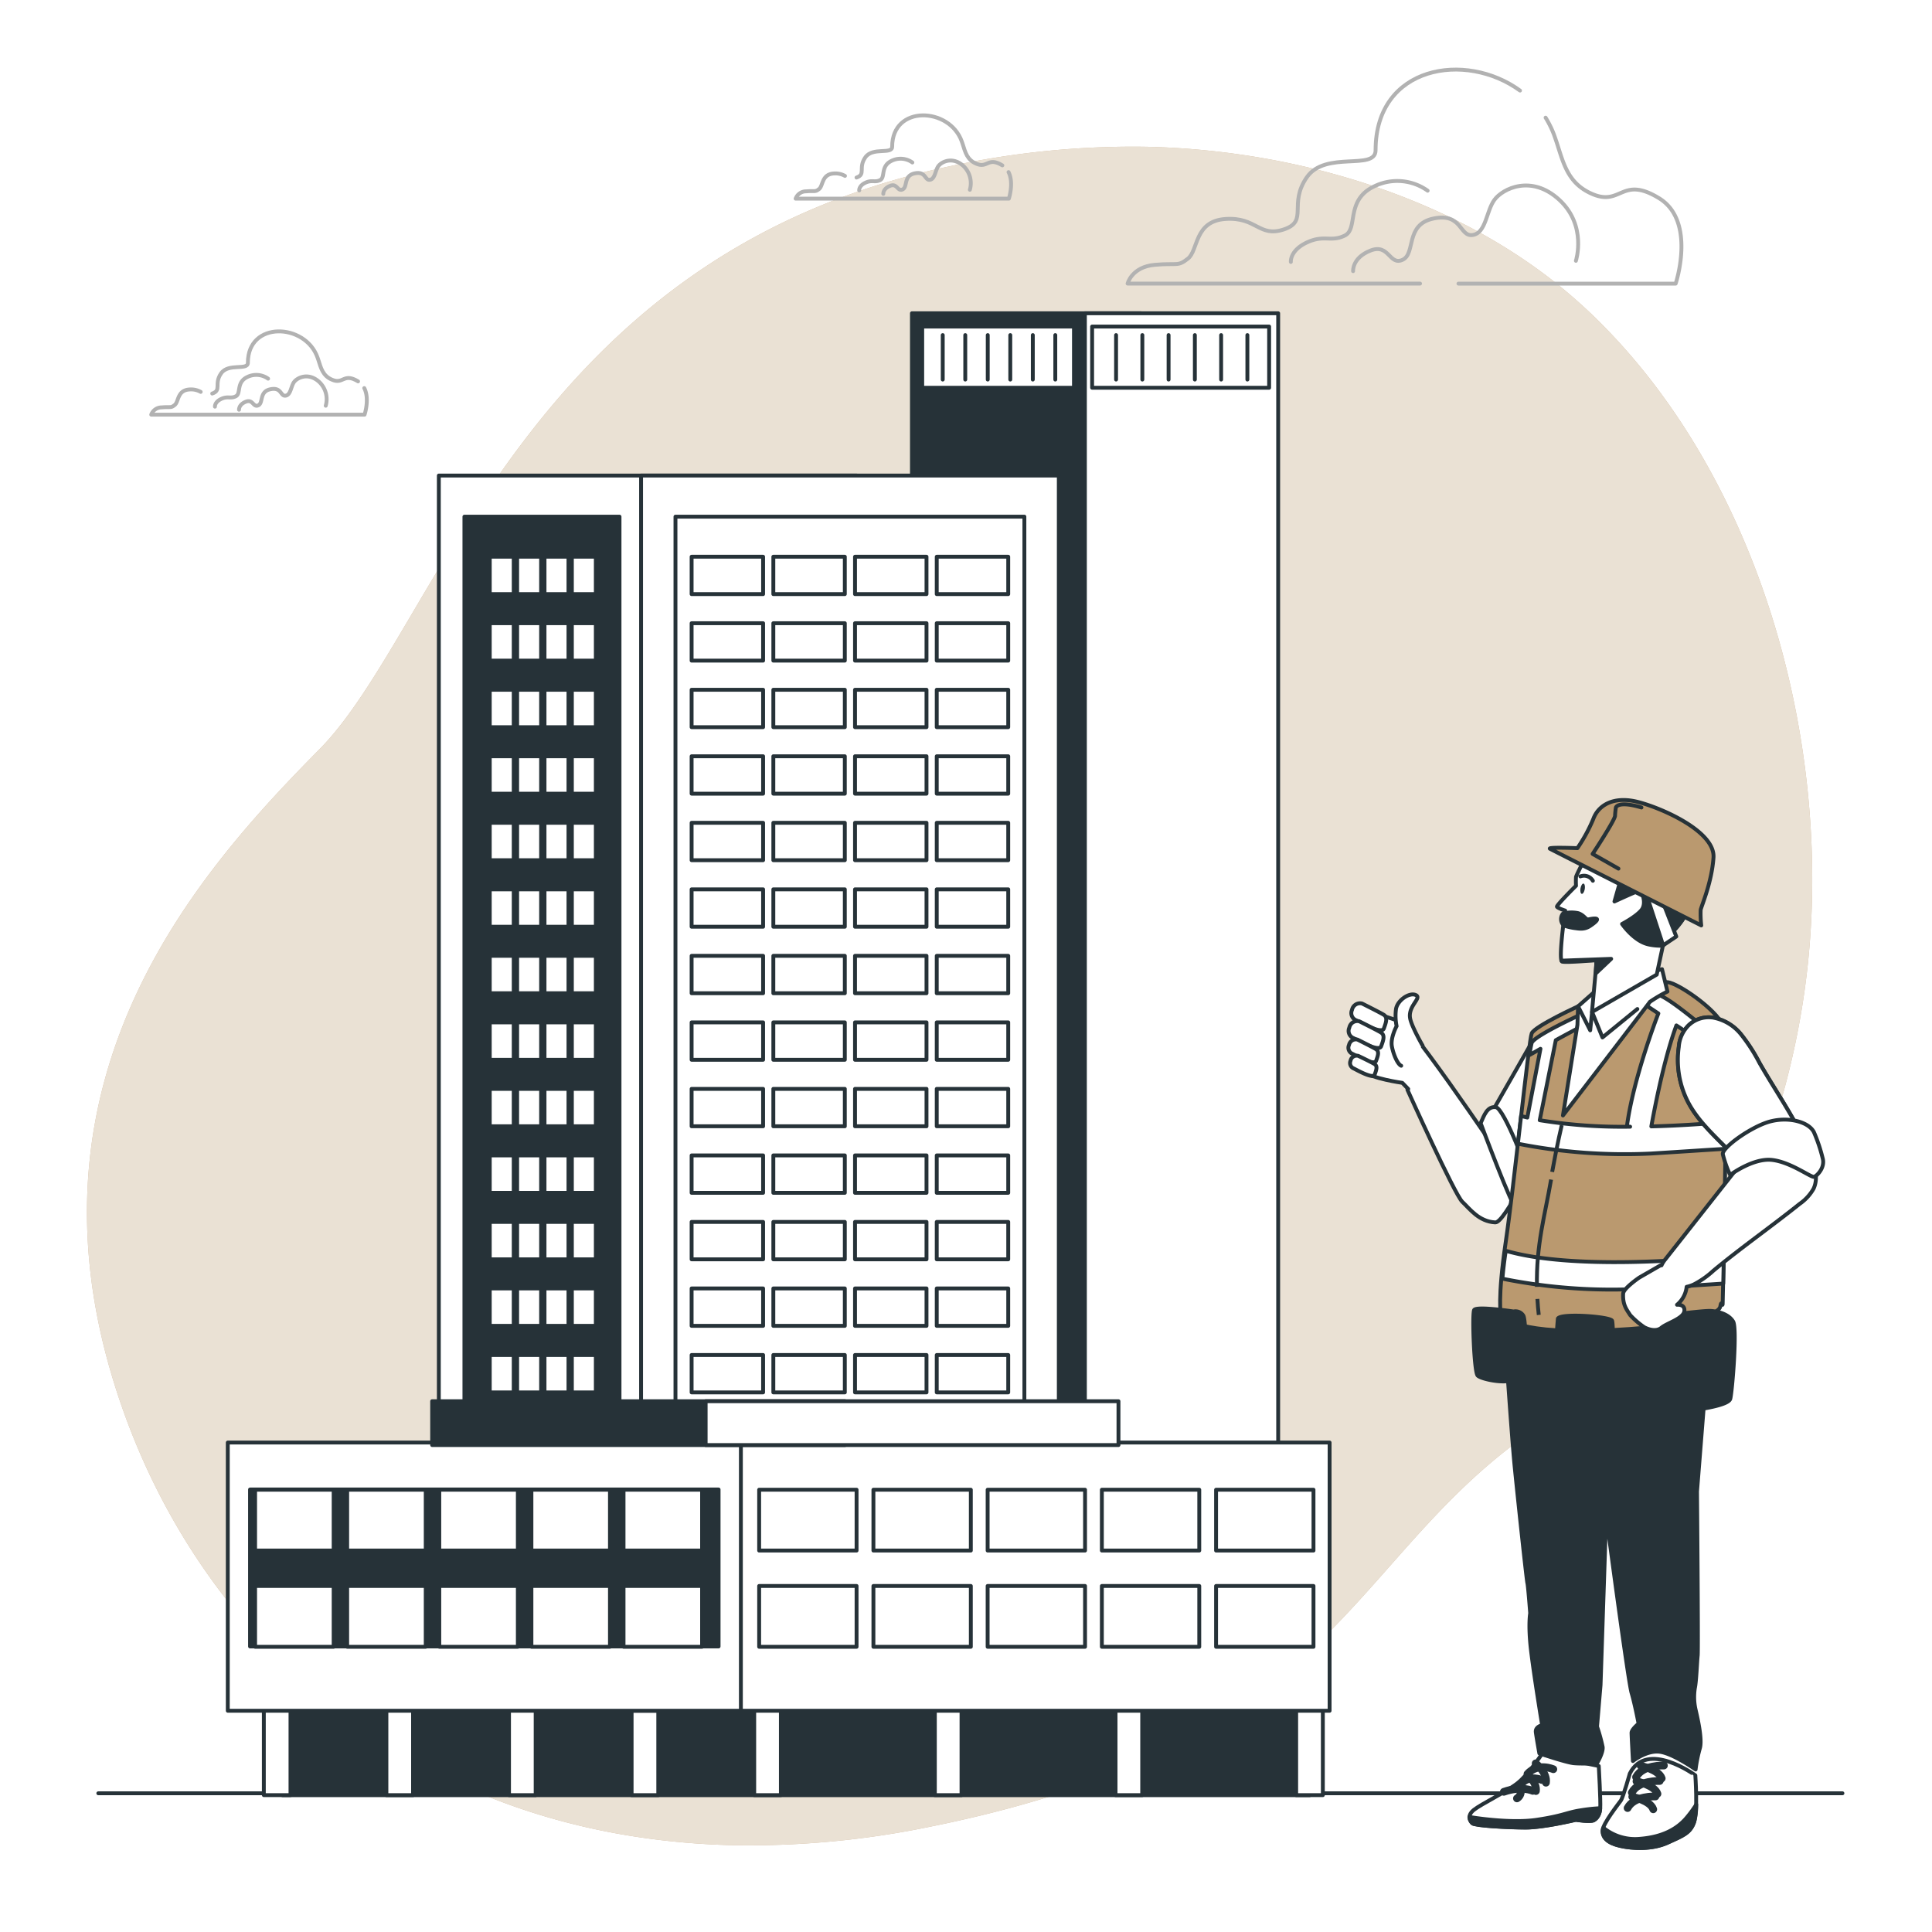 <svg xmlns="http://www.w3.org/2000/svg" xmlns:xlink="http://www.w3.org/1999/xlink" xmlns:svgjs="http://svgjs.com/svgjs" class="animated" id="freepik_stories-building-safety" viewBox="0 0 500 500"><style>svg#freepik_stories-building-safety:not(.animated) .animable {opacity: 0;}svg#freepik_stories-building-safety.animated #freepik--background-simple--inject-2 {animation: 1s 1 forwards cubic-bezier(.36,-0.01,.5,1.38) zoomOut;animation-delay: 0s;}svg#freepik_stories-building-safety.animated #freepik--Building--inject-2 {animation: 1s 1 forwards cubic-bezier(.36,-0.01,.5,1.38) zoomIn;animation-delay: 0s;}svg#freepik_stories-building-safety.animated #freepik--magnifying-glass--inject-2 {animation: 1s 1 forwards cubic-bezier(.36,-0.01,.5,1.38) lightSpeedRight,1.5s Infinite  linear floating;animation-delay: 0.5s,1.5s;opacity: 0}svg#freepik_stories-building-safety.animated #freepik--Crane--inject-2 {animation: 1s 1 forwards cubic-bezier(.36,-0.01,.5,1.38) lightSpeedLeft;animation-delay: 0.2s;opacity: 0}svg#freepik_stories-building-safety.animated #freepik--Shield--inject-2 {animation: 1s 1 forwards cubic-bezier(.36,-0.01,.5,1.38) lightSpeedLeft,1.5s Infinite  linear heartbeat;animation-delay: 0.2s,1.2s;opacity: 0}svg#freepik_stories-building-safety.animated #freepik--Character--inject-2 {animation: 1s 1 forwards cubic-bezier(.36,-0.01,.5,1.38) zoomOut,1.5s Infinite  linear wind;animation-delay: 0s,1s;}            @keyframes zoomOut {                0% {                    opacity: 0;                    transform: scale(1.5);                }                100% {                    opacity: 1;                    transform: scale(1);                }            }                    @keyframes zoomIn {                0% {                    opacity: 0;                    transform: scale(0.5);                }                100% {                    opacity: 1;                    transform: scale(1);                }            }                    @keyframes lightSpeedRight {              from {                transform: translate3d(50%, 0, 0) skewX(-20deg);                opacity: 0;              }              60% {                transform: skewX(10deg);                opacity: 1;              }              80% {                transform: skewX(-2deg);              }              to {                opacity: 1;                transform: translate3d(0, 0, 0);              }            }                    @keyframes floating {                0% {                    opacity: 1;                    transform: translateY(0px);                }                50% {                    transform: translateY(-10px);                }                100% {                    opacity: 1;                    transform: translateY(0px);                }            }                    @keyframes lightSpeedLeft {              from {                transform: translate3d(-50%, 0, 0) skewX(20deg);                opacity: 0;              }              60% {                transform: skewX(-10deg);                opacity: 1;              }              80% {                transform: skewX(2deg);              }              to {                opacity: 1;                transform: translate3d(0, 0, 0);              }            }                    @keyframes heartbeat {                0% {                    transform: scale(1);                }                10% {                    transform: scale(1.1);                }                30% {                    transform: scale(1);                }                40% {                    transform: scale(1);                }                50% {                    transform: scale(1.1);                }                60% {                    transform: scale(1);                }                100% {                    transform: scale(1);                }            }                    @keyframes wind {                0% {                    transform: rotate( 0deg );                }                25% {                    transform: rotate( 1deg );                }                75% {                    transform: rotate( -1deg );                }            }        </style><g id="freepik--background-simple--inject-2" class="animable" style="transform-origin: 245.758px 257.766px;"><path d="M467.6,251.91c-4.93,41.8-24,90.41-62.14,112.73-57.59,33.75-52.77,85.64-165.19,108.2a231.26,231.26,0,0,1-49.84,4.71,194.66,194.66,0,0,1-24.47-2C94.51,465.12,46.43,415.46,28.79,355.5,5.58,276.66,51.93,225,82.65,193.94s53.23-128,163.57-151A223.75,223.75,0,0,1,297.45,38c39.26,1,82.08,13.86,111.71,40.76q3.33,3,6.5,6.28C456.84,127.33,474.34,194.92,467.6,251.91Z" style="fill: rgb(186, 153, 111); transform-origin: 245.758px 257.766px;" id="elehi19jj8g6w" class="animable"></path><g id="elsfjj4o5agg9"><path d="M467.6,251.91c-4.93,41.8-24,90.41-62.14,112.73-57.59,33.75-52.77,85.64-165.19,108.2a231.26,231.26,0,0,1-49.84,4.71,194.66,194.66,0,0,1-24.47-2C94.51,465.12,46.43,415.46,28.79,355.5,5.58,276.66,51.93,225,82.65,193.94s53.23-128,163.57-151A223.75,223.75,0,0,1,297.45,38c39.26,1,82.08,13.86,111.71,40.76q3.33,3,6.5,6.28C456.84,127.33,474.34,194.92,467.6,251.91Z" style="fill: rgb(255, 255, 255); opacity: 0.7; transform-origin: 245.758px 257.766px;" class="animable"></path></g></g><g id="freepik--Floor--inject-2" class="animable" style="transform-origin: 251.13px 464.1px;"><line x1="25.44" y1="464.1" x2="476.82" y2="464.1" style="fill: none; stroke: rgb(38, 50, 56); stroke-linecap: round; stroke-linejoin: round; transform-origin: 251.13px 464.1px;" id="elncaioovvq9b" class="animable"></line></g><g id="freepik--Clouds--inject-2" class="animable" style="transform-origin: 237.149px 62.659px;"><path d="M377.45,73.4h56.21s5.4-16.18-4.31-22.11-9.71,2.16-17.26-1.08c-6.24-2.67-7.41-7.75-9.15-13.13-.2-.61-.41-1.23-.63-1.85A25.21,25.21,0,0,0,400,30.45" style="fill: none; stroke: rgb(178, 178, 178); stroke-linecap: round; stroke-linejoin: round; transform-origin: 406.304px 51.925px;" id="el29vw70q0piu" class="animable"></path><path d="M393.38,23.44C379.29,13.17,356,17,356,38.88c0,5.4-12.95,0-17.8,7s.54,11.33-5.93,13.49-7-3.24-15.11-2.7-7,8.09-9.71,10.25-2.69,1.08-8.63,1.62-7,4.85-7,4.85h75.69" style="fill: none; stroke: rgb(178, 178, 178); stroke-linecap: round; stroke-linejoin: round; transform-origin: 342.6px 45.699px;" id="elbw7t426irp5" class="animable"></path><path d="M407.84,67.5s2.94-9.08-4.27-15.76-14.7-2.94-16.83,0-2.14,8.55-5.61,9.08S378.45,55,371,56.55s-4.54,9.08-8,10.68-3.47-4.27-8.28-2.4-4.54,5.34-4.54,5.34" style="fill: none; stroke: rgb(178, 178, 178); stroke-linecap: round; stroke-linejoin: round; transform-origin: 379.305px 59.087px;" id="elmj16os7p1yg" class="animable"></path><path d="M369.47,49.35a13.53,13.53,0,0,0-13.68-1.19c-7.74,3.57-4.17,11-7.74,12.79s-5.35-.29-9.81,1.79-4.17,5.05-4.17,5.05" style="fill: none; stroke: rgb(178, 178, 178); stroke-linecap: round; stroke-linejoin: round; transform-origin: 351.768px 57.315px;" id="elli74cnky3a9" class="animable"></path><path d="M51.94,101.42A5.12,5.12,0,0,0,49,100.8c-3.14.21-2.72,3.15-3.77,4s-1,.42-3.36.63a2.86,2.86,0,0,0-2.73,1.88H94.35s1.36-4.07-.08-6.87" style="fill: none; stroke: rgb(178, 178, 178); stroke-linecap: round; stroke-linejoin: round; transform-origin: 67.036px 103.875px;" id="el49h1keab9hh" class="animable"></path><path d="M92.67,98.7c-3.78-2.3-3.78.84-6.71-.42-2.43-1-2.88-3-3.56-5.1-.08-.24-.16-.48-.25-.72-3.18-8.86-18-9.47-18,1.42,0,2.1-5,0-6.92,2.73s.21,4.4-2.31,5.24" style="fill: none; stroke: rgb(178, 178, 178); stroke-linecap: round; stroke-linejoin: round; transform-origin: 73.795px 93.805px;" id="eleq5pxmt7cbf" class="animable"></path><path d="M84.3,105a6.15,6.15,0,0,0-1.66-6.13c-2.8-2.6-5.71-1.14-6.54,0s-.83,3.32-2.19,3.53-1-2.28-3.94-1.66-1.77,3.53-3.12,4.16-1.35-1.67-3.22-.94-1.77,2.08-1.77,2.08" style="fill: none; stroke: rgb(178, 178, 178); stroke-linecap: round; stroke-linejoin: round; transform-origin: 73.198px 101.729px;" id="el6om3dqs6a7n" class="animable"></path><path d="M69.38,98a5.26,5.26,0,0,0-5.32-.46c-3,1.39-1.62,4.28-3,5s-2.08-.11-3.81.7-1.62,2-1.62,2" style="fill: none; stroke: rgb(178, 178, 178); stroke-linecap: round; stroke-linejoin: round; transform-origin: 62.504px 101.133px;" id="el49xqa7t1c58" class="animable"></path><path d="M218.68,45.52a5.12,5.12,0,0,0-2.91-.62c-3.14.21-2.72,3.15-3.77,4s-1.05.42-3.36.62a2.86,2.86,0,0,0-2.73,1.89h55.18s1.35-4.07-.08-6.87" style="fill: none; stroke: rgb(178, 178, 178); stroke-linecap: round; stroke-linejoin: round; transform-origin: 233.788px 47.975px;" id="el1xor40agpcz" class="animable"></path><path d="M259.41,42.8c-3.78-2.31-3.78.84-6.72-.42-2.42-1-2.88-3-3.55-5.1-.08-.24-.16-.48-.25-.72-3.19-8.86-18-9.48-18,1.42,0,2.09-5,0-6.93,2.72s.21,4.41-2.3,5.25" style="fill: none; stroke: rgb(178, 178, 178); stroke-linecap: round; stroke-linejoin: round; transform-origin: 240.535px 37.904px;" id="el6ydxfanfgbm" class="animable"></path><path d="M251,49.11A6.15,6.15,0,0,0,249.38,43c-2.8-2.6-5.71-1.15-6.54,0s-.84,3.32-2.19,3.53-1-2.29-3.94-1.66-1.77,3.53-3.12,4.15-1.35-1.66-3.22-.93-1.77,2.08-1.77,2.08" style="fill: none; stroke: rgb(178, 178, 178); stroke-linecap: round; stroke-linejoin: round; transform-origin: 239.92px 45.857px;" id="el2v0jt8t0pbq" class="animable"></path><path d="M236.12,42.05a5.26,5.26,0,0,0-5.32-.46c-3,1.38-1.62,4.28-3,5s-2.08-.12-3.82.69-1.62,2-1.62,2" style="fill: none; stroke: rgb(178, 178, 178); stroke-linecap: round; stroke-linejoin: round; transform-origin: 229.239px 45.178px;" id="elfz9l5dbuwjp" class="animable"></path></g><g id="freepik--Building--inject-2" class="animable" style="transform-origin: 201.525px 272.83px;"><rect x="236.01" y="81.07" width="59.25" height="320.21" style="fill: rgb(38, 50, 56); stroke: rgb(38, 50, 56); stroke-linecap: round; stroke-linejoin: round; transform-origin: 265.635px 241.175px;" id="elf3p159muwwh" class="animable"></rect><rect x="280.77" y="81.07" width="50.02" height="320.21" style="fill: rgb(255, 255, 255); stroke: rgb(38, 50, 56); stroke-linecap: round; stroke-linejoin: round; transform-origin: 305.78px 241.175px;" id="elt7tr1u26dz" class="animable"></rect><rect x="282.64" y="84.51" width="45.81" height="15.84" style="fill: rgb(255, 255, 255); stroke: rgb(38, 50, 56); stroke-linecap: round; stroke-linejoin: round; transform-origin: 305.545px 92.43px;" id="eljkvn6fs26f" class="animable"></rect><line x1="288.84" y1="86.72" x2="288.84" y2="98.23" style="fill: none; stroke: rgb(38, 50, 56); stroke-linecap: round; stroke-linejoin: round; transform-origin: 288.84px 92.475px;" id="el2cwerlzp4gx" class="animable"></line><line x1="295.64" y1="86.72" x2="295.64" y2="98.23" style="fill: none; stroke: rgb(38, 50, 56); stroke-linecap: round; stroke-linejoin: round; transform-origin: 295.64px 92.475px;" id="el27fg7ws7du5" class="animable"></line><line x1="302.43" y1="86.72" x2="302.43" y2="98.23" style="fill: none; stroke: rgb(38, 50, 56); stroke-linecap: round; stroke-linejoin: round; transform-origin: 302.43px 92.475px;" id="elq3ei2ylts8" class="animable"></line><line x1="309.23" y1="86.72" x2="309.23" y2="98.23" style="fill: none; stroke: rgb(38, 50, 56); stroke-linecap: round; stroke-linejoin: round; transform-origin: 309.23px 92.475px;" id="el7rhrueqbpc8" class="animable"></line><line x1="316.03" y1="86.72" x2="316.03" y2="98.23" style="fill: none; stroke: rgb(38, 50, 56); stroke-linecap: round; stroke-linejoin: round; transform-origin: 316.03px 92.475px;" id="elxcvsfxnp0t" class="animable"></line><line x1="322.82" y1="86.72" x2="322.82" y2="98.23" style="fill: none; stroke: rgb(38, 50, 56); stroke-linecap: round; stroke-linejoin: round; transform-origin: 322.82px 92.475px;" id="elpdvtqinspns" class="animable"></line><rect x="238.67" y="84.51" width="39.27" height="15.84" style="fill: rgb(255, 255, 255); stroke: rgb(38, 50, 56); stroke-linecap: round; stroke-linejoin: round; transform-origin: 258.305px 92.43px;" id="el62ijhyxudxc" class="animable"></rect><line x1="243.98" y1="86.72" x2="243.98" y2="98.23" style="fill: none; stroke: rgb(38, 50, 56); stroke-linecap: round; stroke-linejoin: round; transform-origin: 243.98px 92.475px;" id="eldxw9mswr7v8" class="animable"></line><line x1="249.81" y1="86.72" x2="249.81" y2="98.23" style="fill: none; stroke: rgb(38, 50, 56); stroke-linecap: round; stroke-linejoin: round; transform-origin: 249.81px 92.475px;" id="elidu6l3x800p" class="animable"></line><line x1="255.63" y1="86.72" x2="255.63" y2="98.23" style="fill: none; stroke: rgb(38, 50, 56); stroke-linecap: round; stroke-linejoin: round; transform-origin: 255.63px 92.475px;" id="eli1sw4057u1r" class="animable"></line><line x1="261.46" y1="86.72" x2="261.46" y2="98.23" style="fill: none; stroke: rgb(38, 50, 56); stroke-linecap: round; stroke-linejoin: round; transform-origin: 261.46px 92.475px;" id="elu3qzbalr3ia" class="animable"></line><line x1="267.29" y1="86.72" x2="267.29" y2="98.23" style="fill: none; stroke: rgb(38, 50, 56); stroke-linecap: round; stroke-linejoin: round; transform-origin: 267.29px 92.475px;" id="el0t3vev702gin" class="animable"></line><line x1="273.11" y1="86.72" x2="273.11" y2="98.23" style="fill: none; stroke: rgb(38, 50, 56); stroke-linecap: round; stroke-linejoin: round; transform-origin: 273.11px 92.475px;" id="elppxbxixmemb" class="animable"></line><rect x="113.57" y="123.07" width="108.11" height="278.2" style="fill: rgb(255, 255, 255); stroke: rgb(38, 50, 56); stroke-linecap: round; stroke-linejoin: round; transform-origin: 167.625px 262.17px;" id="elonmk39uvml" class="animable"></rect><rect x="120.19" y="133.71" width="40.14" height="256.94" style="fill: rgb(38, 50, 56); stroke: rgb(38, 50, 56); stroke-linecap: round; stroke-linejoin: round; transform-origin: 140.26px 262.18px;" id="el9y7vhr0vzli" class="animable"></rect><rect x="165.91" y="123.07" width="108.11" height="278.2" style="fill: rgb(255, 255, 255); stroke: rgb(38, 50, 56); stroke-linecap: round; stroke-linejoin: round; transform-origin: 219.965px 262.17px;" id="el0mauzgfghva9" class="animable"></rect><rect x="174.81" y="133.71" width="90.3" height="256.94" style="fill: rgb(255, 255, 255); stroke: rgb(38, 50, 56); stroke-linecap: round; stroke-linejoin: round; transform-origin: 219.96px 262.18px;" id="elwksbmhiykjd" class="animable"></rect><rect x="178.99" y="144.08" width="18.5" height="9.68" style="fill: rgb(255, 255, 255); stroke: rgb(38, 50, 56); stroke-linecap: round; stroke-linejoin: round; transform-origin: 188.24px 148.92px;" id="el0vz0ij0ohhs" class="animable"></rect><rect x="200.14" y="144.08" width="18.5" height="9.68" style="fill: rgb(255, 255, 255); stroke: rgb(38, 50, 56); stroke-linecap: round; stroke-linejoin: round; transform-origin: 209.39px 148.92px;" id="el7s7qysa3usw" class="animable"></rect><rect x="221.28" y="144.08" width="18.5" height="9.68" style="fill: rgb(255, 255, 255); stroke: rgb(38, 50, 56); stroke-linecap: round; stroke-linejoin: round; transform-origin: 230.53px 148.92px;" id="elbdfrd2v714e" class="animable"></rect><rect x="242.43" y="144.08" width="18.5" height="9.68" style="fill: rgb(255, 255, 255); stroke: rgb(38, 50, 56); stroke-linecap: round; stroke-linejoin: round; transform-origin: 251.68px 148.92px;" id="elj99ey3br8d" class="animable"></rect><rect x="178.99" y="161.29" width="18.5" height="9.68" style="fill: rgb(255, 255, 255); stroke: rgb(38, 50, 56); stroke-linecap: round; stroke-linejoin: round; transform-origin: 188.24px 166.13px;" id="elgufcd8nqahm" class="animable"></rect><rect x="200.14" y="161.29" width="18.5" height="9.68" style="fill: rgb(255, 255, 255); stroke: rgb(38, 50, 56); stroke-linecap: round; stroke-linejoin: round; transform-origin: 209.39px 166.13px;" id="els5hqozq9evj" class="animable"></rect><rect x="221.28" y="161.29" width="18.5" height="9.68" style="fill: rgb(255, 255, 255); stroke: rgb(38, 50, 56); stroke-linecap: round; stroke-linejoin: round; transform-origin: 230.53px 166.13px;" id="elsxno3y07sfl" class="animable"></rect><rect x="242.43" y="161.29" width="18.5" height="9.68" style="fill: rgb(255, 255, 255); stroke: rgb(38, 50, 56); stroke-linecap: round; stroke-linejoin: round; transform-origin: 251.68px 166.13px;" id="elc44erajkdto" class="animable"></rect><rect x="178.99" y="178.51" width="18.5" height="9.68" style="fill: rgb(255, 255, 255); stroke: rgb(38, 50, 56); stroke-linecap: round; stroke-linejoin: round; transform-origin: 188.24px 183.35px;" id="eladd74hoo7jl" class="animable"></rect><rect x="200.14" y="178.51" width="18.5" height="9.68" style="fill: rgb(255, 255, 255); stroke: rgb(38, 50, 56); stroke-linecap: round; stroke-linejoin: round; transform-origin: 209.39px 183.35px;" id="eloaxygwco02e" class="animable"></rect><rect x="221.28" y="178.51" width="18.5" height="9.68" style="fill: rgb(255, 255, 255); stroke: rgb(38, 50, 56); stroke-linecap: round; stroke-linejoin: round; transform-origin: 230.53px 183.35px;" id="elr9tpsh3kzfa" class="animable"></rect><rect x="242.43" y="178.51" width="18.5" height="9.68" style="fill: rgb(255, 255, 255); stroke: rgb(38, 50, 56); stroke-linecap: round; stroke-linejoin: round; transform-origin: 251.68px 183.35px;" id="elf7rmorvb49" class="animable"></rect><rect x="178.99" y="195.72" width="18.5" height="9.68" style="fill: rgb(255, 255, 255); stroke: rgb(38, 50, 56); stroke-linecap: round; stroke-linejoin: round; transform-origin: 188.24px 200.56px;" id="el9pf8cd7pilu" class="animable"></rect><rect x="200.14" y="195.72" width="18.5" height="9.68" style="fill: rgb(255, 255, 255); stroke: rgb(38, 50, 56); stroke-linecap: round; stroke-linejoin: round; transform-origin: 209.39px 200.56px;" id="elxrkshu3qz8i" class="animable"></rect><rect x="221.28" y="195.72" width="18.5" height="9.68" style="fill: rgb(255, 255, 255); stroke: rgb(38, 50, 56); stroke-linecap: round; stroke-linejoin: round; transform-origin: 230.53px 200.56px;" id="elwxgpt5yiuhn" class="animable"></rect><rect x="242.43" y="195.72" width="18.5" height="9.68" style="fill: rgb(255, 255, 255); stroke: rgb(38, 50, 56); stroke-linecap: round; stroke-linejoin: round; transform-origin: 251.68px 200.56px;" id="elr4og7l0ub8b" class="animable"></rect><rect x="178.99" y="212.94" width="18.5" height="9.68" style="fill: rgb(255, 255, 255); stroke: rgb(38, 50, 56); stroke-linecap: round; stroke-linejoin: round; transform-origin: 188.24px 217.78px;" id="elukbj5r43cr" class="animable"></rect><rect x="200.14" y="212.94" width="18.5" height="9.68" style="fill: rgb(255, 255, 255); stroke: rgb(38, 50, 56); stroke-linecap: round; stroke-linejoin: round; transform-origin: 209.39px 217.78px;" id="el6mdga37c6il" class="animable"></rect><rect x="221.28" y="212.94" width="18.5" height="9.68" style="fill: rgb(255, 255, 255); stroke: rgb(38, 50, 56); stroke-linecap: round; stroke-linejoin: round; transform-origin: 230.53px 217.78px;" id="elmb0rhb3jc9o" class="animable"></rect><rect x="242.43" y="212.94" width="18.5" height="9.68" style="fill: rgb(255, 255, 255); stroke: rgb(38, 50, 56); stroke-linecap: round; stroke-linejoin: round; transform-origin: 251.68px 217.78px;" id="elqpshvyklng" class="animable"></rect><rect x="178.99" y="230.16" width="18.5" height="9.68" style="fill: rgb(255, 255, 255); stroke: rgb(38, 50, 56); stroke-linecap: round; stroke-linejoin: round; transform-origin: 188.24px 235px;" id="ellx76504zzcd" class="animable"></rect><rect x="200.14" y="230.16" width="18.5" height="9.68" style="fill: rgb(255, 255, 255); stroke: rgb(38, 50, 56); stroke-linecap: round; stroke-linejoin: round; transform-origin: 209.39px 235px;" id="elhg1iwbfsgwq" class="animable"></rect><rect x="221.28" y="230.16" width="18.5" height="9.68" style="fill: rgb(255, 255, 255); stroke: rgb(38, 50, 56); stroke-linecap: round; stroke-linejoin: round; transform-origin: 230.53px 235px;" id="elzqw8wub4plm" class="animable"></rect><rect x="242.43" y="230.16" width="18.5" height="9.68" style="fill: rgb(255, 255, 255); stroke: rgb(38, 50, 56); stroke-linecap: round; stroke-linejoin: round; transform-origin: 251.68px 235px;" id="el2wkxzk6w08h" class="animable"></rect><rect x="178.99" y="247.37" width="18.5" height="9.68" style="fill: rgb(255, 255, 255); stroke: rgb(38, 50, 56); stroke-linecap: round; stroke-linejoin: round; transform-origin: 188.24px 252.21px;" id="elyth4v3ux9r" class="animable"></rect><rect x="200.14" y="247.37" width="18.5" height="9.68" style="fill: rgb(255, 255, 255); stroke: rgb(38, 50, 56); stroke-linecap: round; stroke-linejoin: round; transform-origin: 209.39px 252.21px;" id="elwv1bhik8u4b" class="animable"></rect><rect x="221.28" y="247.37" width="18.5" height="9.68" style="fill: rgb(255, 255, 255); stroke: rgb(38, 50, 56); stroke-linecap: round; stroke-linejoin: round; transform-origin: 230.53px 252.21px;" id="elucxjq6iwn2c" class="animable"></rect><rect x="242.43" y="247.37" width="18.5" height="9.68" style="fill: rgb(255, 255, 255); stroke: rgb(38, 50, 56); stroke-linecap: round; stroke-linejoin: round; transform-origin: 251.68px 252.21px;" id="elkji6oupi38s" class="animable"></rect><rect x="178.99" y="264.59" width="18.5" height="9.68" style="fill: rgb(255, 255, 255); stroke: rgb(38, 50, 56); stroke-linecap: round; stroke-linejoin: round; transform-origin: 188.24px 269.43px;" id="elilz2ve1tfc" class="animable"></rect><rect x="200.14" y="264.59" width="18.5" height="9.68" style="fill: rgb(255, 255, 255); stroke: rgb(38, 50, 56); stroke-linecap: round; stroke-linejoin: round; transform-origin: 209.39px 269.43px;" id="ely1tjzuj44g" class="animable"></rect><rect x="221.28" y="264.59" width="18.5" height="9.68" style="fill: rgb(255, 255, 255); stroke: rgb(38, 50, 56); stroke-linecap: round; stroke-linejoin: round; transform-origin: 230.53px 269.43px;" id="elo9e38cps9fl" class="animable"></rect><rect x="242.43" y="264.59" width="18.5" height="9.68" style="fill: rgb(255, 255, 255); stroke: rgb(38, 50, 56); stroke-linecap: round; stroke-linejoin: round; transform-origin: 251.68px 269.43px;" id="el3p2qz42nws2" class="animable"></rect><rect x="178.99" y="281.8" width="18.5" height="9.68" style="fill: rgb(255, 255, 255); stroke: rgb(38, 50, 56); stroke-linecap: round; stroke-linejoin: round; transform-origin: 188.24px 286.64px;" id="elygzp1n64t4s" class="animable"></rect><rect x="200.14" y="281.8" width="18.5" height="9.68" style="fill: rgb(255, 255, 255); stroke: rgb(38, 50, 56); stroke-linecap: round; stroke-linejoin: round; transform-origin: 209.39px 286.64px;" id="el74p674gop65" class="animable"></rect><rect x="221.28" y="281.8" width="18.5" height="9.68" style="fill: rgb(255, 255, 255); stroke: rgb(38, 50, 56); stroke-linecap: round; stroke-linejoin: round; transform-origin: 230.53px 286.64px;" id="ele0w5cer6rv" class="animable"></rect><rect x="242.43" y="281.8" width="18.5" height="9.68" style="fill: rgb(255, 255, 255); stroke: rgb(38, 50, 56); stroke-linecap: round; stroke-linejoin: round; transform-origin: 251.68px 286.64px;" id="el5zy5jz9z0d8" class="animable"></rect><rect x="178.99" y="299.02" width="18.5" height="9.68" style="fill: rgb(255, 255, 255); stroke: rgb(38, 50, 56); stroke-linecap: round; stroke-linejoin: round; transform-origin: 188.24px 303.86px;" id="elxli5aptf0cp" class="animable"></rect><rect x="200.14" y="299.02" width="18.5" height="9.68" style="fill: rgb(255, 255, 255); stroke: rgb(38, 50, 56); stroke-linecap: round; stroke-linejoin: round; transform-origin: 209.39px 303.86px;" id="elg6ziwtj0whj" class="animable"></rect><rect x="221.28" y="299.02" width="18.5" height="9.68" style="fill: rgb(255, 255, 255); stroke: rgb(38, 50, 56); stroke-linecap: round; stroke-linejoin: round; transform-origin: 230.53px 303.86px;" id="elilqrlpkzr8f" class="animable"></rect><rect x="242.43" y="299.02" width="18.5" height="9.68" style="fill: rgb(255, 255, 255); stroke: rgb(38, 50, 56); stroke-linecap: round; stroke-linejoin: round; transform-origin: 251.68px 303.86px;" id="el92jfgf052sr" class="animable"></rect><rect x="178.99" y="316.23" width="18.5" height="9.68" style="fill: rgb(255, 255, 255); stroke: rgb(38, 50, 56); stroke-linecap: round; stroke-linejoin: round; transform-origin: 188.24px 321.07px;" id="el0vd3sq93aik" class="animable"></rect><rect x="200.14" y="316.23" width="18.5" height="9.68" style="fill: rgb(255, 255, 255); stroke: rgb(38, 50, 56); stroke-linecap: round; stroke-linejoin: round; transform-origin: 209.39px 321.07px;" id="elg8keipqam6q" class="animable"></rect><rect x="221.28" y="316.23" width="18.5" height="9.68" style="fill: rgb(255, 255, 255); stroke: rgb(38, 50, 56); stroke-linecap: round; stroke-linejoin: round; transform-origin: 230.53px 321.07px;" id="elkq5bn8ddrbk" class="animable"></rect><rect x="242.43" y="316.23" width="18.5" height="9.68" style="fill: rgb(255, 255, 255); stroke: rgb(38, 50, 56); stroke-linecap: round; stroke-linejoin: round; transform-origin: 251.68px 321.07px;" id="elaahrhqvszps" class="animable"></rect><rect x="178.99" y="333.45" width="18.5" height="9.68" style="fill: rgb(255, 255, 255); stroke: rgb(38, 50, 56); stroke-linecap: round; stroke-linejoin: round; transform-origin: 188.24px 338.29px;" id="elbj8mo9pn1si" class="animable"></rect><rect x="200.14" y="333.45" width="18.5" height="9.68" style="fill: rgb(255, 255, 255); stroke: rgb(38, 50, 56); stroke-linecap: round; stroke-linejoin: round; transform-origin: 209.39px 338.29px;" id="elh9jcsna83ke" class="animable"></rect><rect x="221.28" y="333.45" width="18.5" height="9.68" style="fill: rgb(255, 255, 255); stroke: rgb(38, 50, 56); stroke-linecap: round; stroke-linejoin: round; transform-origin: 230.53px 338.29px;" id="el6uikcw3w38b" class="animable"></rect><rect x="242.43" y="333.45" width="18.5" height="9.68" style="fill: rgb(255, 255, 255); stroke: rgb(38, 50, 56); stroke-linecap: round; stroke-linejoin: round; transform-origin: 251.68px 338.29px;" id="elrlx5cpuzzq" class="animable"></rect><rect x="178.99" y="350.67" width="18.5" height="9.68" style="fill: rgb(255, 255, 255); stroke: rgb(38, 50, 56); stroke-linecap: round; stroke-linejoin: round; transform-origin: 188.24px 355.51px;" id="eluqlcz3v6d1o" class="animable"></rect><rect x="200.14" y="350.67" width="18.5" height="9.68" style="fill: rgb(255, 255, 255); stroke: rgb(38, 50, 56); stroke-linecap: round; stroke-linejoin: round; transform-origin: 209.39px 355.51px;" id="elmyfwzd3w2i" class="animable"></rect><rect x="221.28" y="350.67" width="18.5" height="9.68" style="fill: rgb(255, 255, 255); stroke: rgb(38, 50, 56); stroke-linecap: round; stroke-linejoin: round; transform-origin: 230.53px 355.51px;" id="elrfv54wgz91" class="animable"></rect><rect x="242.43" y="350.67" width="18.5" height="9.68" style="fill: rgb(255, 255, 255); stroke: rgb(38, 50, 56); stroke-linecap: round; stroke-linejoin: round; transform-origin: 251.68px 355.51px;" id="elqamtoxwjc69" class="animable"></rect><rect x="178.99" y="367.88" width="18.5" height="9.68" style="fill: rgb(255, 255, 255); stroke: rgb(38, 50, 56); stroke-linecap: round; stroke-linejoin: round; transform-origin: 188.24px 372.72px;" id="eleu55l28u94a" class="animable"></rect><rect x="200.14" y="367.88" width="18.5" height="9.68" style="fill: rgb(255, 255, 255); stroke: rgb(38, 50, 56); stroke-linecap: round; stroke-linejoin: round; transform-origin: 209.39px 372.72px;" id="el0bp3v104gquk" class="animable"></rect><rect x="221.28" y="367.88" width="18.5" height="9.68" style="fill: rgb(255, 255, 255); stroke: rgb(38, 50, 56); stroke-linecap: round; stroke-linejoin: round; transform-origin: 230.53px 372.72px;" id="el4i8xf6j9ceh" class="animable"></rect><rect x="242.43" y="367.88" width="18.5" height="9.68" style="fill: rgb(255, 255, 255); stroke: rgb(38, 50, 56); stroke-linecap: round; stroke-linejoin: round; transform-origin: 251.68px 372.72px;" id="elpxrkfkdya8" class="animable"></rect><rect x="126.75" y="144.08" width="6.2" height="9.68" style="fill: rgb(255, 255, 255); stroke: rgb(38, 50, 56); stroke-linecap: round; stroke-linejoin: round; transform-origin: 129.85px 148.92px;" id="elrqk038ldf7" class="animable"></rect><rect x="133.84" y="144.08" width="6.2" height="9.68" style="fill: rgb(255, 255, 255); stroke: rgb(38, 50, 56); stroke-linecap: round; stroke-linejoin: round; transform-origin: 136.94px 148.92px;" id="el3grlgcy23rm" class="animable"></rect><rect x="140.92" y="144.08" width="6.2" height="9.68" style="fill: rgb(255, 255, 255); stroke: rgb(38, 50, 56); stroke-linecap: round; stroke-linejoin: round; transform-origin: 144.02px 148.92px;" id="elccxw3audhi" class="animable"></rect><rect x="148" y="144.08" width="6.2" height="9.68" style="fill: rgb(255, 255, 255); stroke: rgb(38, 50, 56); stroke-linecap: round; stroke-linejoin: round; transform-origin: 151.1px 148.92px;" id="eldxhpvog57r" class="animable"></rect><rect x="126.75" y="161.29" width="6.2" height="9.68" style="fill: rgb(255, 255, 255); stroke: rgb(38, 50, 56); stroke-linecap: round; stroke-linejoin: round; transform-origin: 129.85px 166.13px;" id="elou2tlpu5aa" class="animable"></rect><rect x="133.84" y="161.29" width="6.2" height="9.68" style="fill: rgb(255, 255, 255); stroke: rgb(38, 50, 56); stroke-linecap: round; stroke-linejoin: round; transform-origin: 136.94px 166.13px;" id="elyczodjb06vl" class="animable"></rect><rect x="140.92" y="161.29" width="6.2" height="9.68" style="fill: rgb(255, 255, 255); stroke: rgb(38, 50, 56); stroke-linecap: round; stroke-linejoin: round; transform-origin: 144.02px 166.13px;" id="elfs2970b3th9" class="animable"></rect><rect x="148" y="161.29" width="6.2" height="9.68" style="fill: rgb(255, 255, 255); stroke: rgb(38, 50, 56); stroke-linecap: round; stroke-linejoin: round; transform-origin: 151.1px 166.13px;" id="el2ehgqfz8nki" class="animable"></rect><rect x="126.75" y="178.51" width="6.2" height="9.68" style="fill: rgb(255, 255, 255); stroke: rgb(38, 50, 56); stroke-linecap: round; stroke-linejoin: round; transform-origin: 129.85px 183.35px;" id="elpcejgbbaqi" class="animable"></rect><rect x="133.84" y="178.51" width="6.2" height="9.68" style="fill: rgb(255, 255, 255); stroke: rgb(38, 50, 56); stroke-linecap: round; stroke-linejoin: round; transform-origin: 136.94px 183.35px;" id="elrfslketi95a" class="animable"></rect><rect x="140.92" y="178.51" width="6.2" height="9.68" style="fill: rgb(255, 255, 255); stroke: rgb(38, 50, 56); stroke-linecap: round; stroke-linejoin: round; transform-origin: 144.02px 183.35px;" id="elrft2nass2o" class="animable"></rect><rect x="148" y="178.51" width="6.2" height="9.68" style="fill: rgb(255, 255, 255); stroke: rgb(38, 50, 56); stroke-linecap: round; stroke-linejoin: round; transform-origin: 151.1px 183.35px;" id="elbyj3s9uzudg" class="animable"></rect><rect x="126.75" y="195.72" width="6.2" height="9.68" style="fill: rgb(255, 255, 255); stroke: rgb(38, 50, 56); stroke-linecap: round; stroke-linejoin: round; transform-origin: 129.85px 200.56px;" id="elmco27os3lth" class="animable"></rect><rect x="133.84" y="195.72" width="6.2" height="9.68" style="fill: rgb(255, 255, 255); stroke: rgb(38, 50, 56); stroke-linecap: round; stroke-linejoin: round; transform-origin: 136.94px 200.56px;" id="elvhbz8nk814o" class="animable"></rect><rect x="140.92" y="195.72" width="6.2" height="9.68" style="fill: rgb(255, 255, 255); stroke: rgb(38, 50, 56); stroke-linecap: round; stroke-linejoin: round; transform-origin: 144.02px 200.56px;" id="elvz4s64sud09" class="animable"></rect><rect x="148" y="195.72" width="6.2" height="9.68" style="fill: rgb(255, 255, 255); stroke: rgb(38, 50, 56); stroke-linecap: round; stroke-linejoin: round; transform-origin: 151.1px 200.56px;" id="el9xxw3wmiejb" class="animable"></rect><rect x="126.75" y="212.94" width="6.2" height="9.68" style="fill: rgb(255, 255, 255); stroke: rgb(38, 50, 56); stroke-linecap: round; stroke-linejoin: round; transform-origin: 129.85px 217.78px;" id="elvg17f5ovcxc" class="animable"></rect><rect x="133.84" y="212.94" width="6.2" height="9.68" style="fill: rgb(255, 255, 255); stroke: rgb(38, 50, 56); stroke-linecap: round; stroke-linejoin: round; transform-origin: 136.94px 217.78px;" id="eldtx7f96awv" class="animable"></rect><rect x="140.92" y="212.94" width="6.2" height="9.68" style="fill: rgb(255, 255, 255); stroke: rgb(38, 50, 56); stroke-linecap: round; stroke-linejoin: round; transform-origin: 144.02px 217.78px;" id="el7cgxahix6ww" class="animable"></rect><rect x="148" y="212.94" width="6.2" height="9.68" style="fill: rgb(255, 255, 255); stroke: rgb(38, 50, 56); stroke-linecap: round; stroke-linejoin: round; transform-origin: 151.1px 217.78px;" id="el4oh5rd7rby5" class="animable"></rect><rect x="126.75" y="230.16" width="6.2" height="9.68" style="fill: rgb(255, 255, 255); stroke: rgb(38, 50, 56); stroke-linecap: round; stroke-linejoin: round; transform-origin: 129.85px 235px;" id="elfn8al2lz51i" class="animable"></rect><rect x="133.84" y="230.16" width="6.2" height="9.68" style="fill: rgb(255, 255, 255); stroke: rgb(38, 50, 56); stroke-linecap: round; stroke-linejoin: round; transform-origin: 136.94px 235px;" id="eljuesxbgsdgf" class="animable"></rect><rect x="140.92" y="230.16" width="6.2" height="9.68" style="fill: rgb(255, 255, 255); stroke: rgb(38, 50, 56); stroke-linecap: round; stroke-linejoin: round; transform-origin: 144.02px 235px;" id="elprj1rlsaztb" class="animable"></rect><rect x="148" y="230.16" width="6.2" height="9.68" style="fill: rgb(255, 255, 255); stroke: rgb(38, 50, 56); stroke-linecap: round; stroke-linejoin: round; transform-origin: 151.1px 235px;" id="elh6yxf018pg8" class="animable"></rect><rect x="126.75" y="247.37" width="6.2" height="9.68" style="fill: rgb(255, 255, 255); stroke: rgb(38, 50, 56); stroke-linecap: round; stroke-linejoin: round; transform-origin: 129.85px 252.21px;" id="el7kphmap0j2x" class="animable"></rect><rect x="133.84" y="247.37" width="6.2" height="9.68" style="fill: rgb(255, 255, 255); stroke: rgb(38, 50, 56); stroke-linecap: round; stroke-linejoin: round; transform-origin: 136.94px 252.21px;" id="el10e2umg9ig6" class="animable"></rect><rect x="140.92" y="247.37" width="6.2" height="9.68" style="fill: rgb(255, 255, 255); stroke: rgb(38, 50, 56); stroke-linecap: round; stroke-linejoin: round; transform-origin: 144.02px 252.21px;" id="elb1p2mdbiuui" class="animable"></rect><rect x="148" y="247.37" width="6.2" height="9.68" style="fill: rgb(255, 255, 255); stroke: rgb(38, 50, 56); stroke-linecap: round; stroke-linejoin: round; transform-origin: 151.1px 252.21px;" id="el486lpw9ozm4" class="animable"></rect><rect x="126.75" y="264.59" width="6.2" height="9.68" style="fill: rgb(255, 255, 255); stroke: rgb(38, 50, 56); stroke-linecap: round; stroke-linejoin: round; transform-origin: 129.85px 269.43px;" id="elpl9z1arb66" class="animable"></rect><rect x="133.84" y="264.59" width="6.2" height="9.68" style="fill: rgb(255, 255, 255); stroke: rgb(38, 50, 56); stroke-linecap: round; stroke-linejoin: round; transform-origin: 136.94px 269.43px;" id="elyrw803wpkhl" class="animable"></rect><rect x="140.92" y="264.59" width="6.2" height="9.68" style="fill: rgb(255, 255, 255); stroke: rgb(38, 50, 56); stroke-linecap: round; stroke-linejoin: round; transform-origin: 144.02px 269.43px;" id="el14r3mls3yg7" class="animable"></rect><rect x="148" y="264.59" width="6.2" height="9.68" style="fill: rgb(255, 255, 255); stroke: rgb(38, 50, 56); stroke-linecap: round; stroke-linejoin: round; transform-origin: 151.1px 269.43px;" id="ele2eryetfiji" class="animable"></rect><rect x="126.75" y="281.8" width="6.2" height="9.68" style="fill: rgb(255, 255, 255); stroke: rgb(38, 50, 56); stroke-linecap: round; stroke-linejoin: round; transform-origin: 129.85px 286.64px;" id="elfff0gxc872g" class="animable"></rect><rect x="133.84" y="281.8" width="6.2" height="9.68" style="fill: rgb(255, 255, 255); stroke: rgb(38, 50, 56); stroke-linecap: round; stroke-linejoin: round; transform-origin: 136.94px 286.64px;" id="el5ceywagbfku" class="animable"></rect><rect x="140.92" y="281.8" width="6.2" height="9.68" style="fill: rgb(255, 255, 255); stroke: rgb(38, 50, 56); stroke-linecap: round; stroke-linejoin: round; transform-origin: 144.02px 286.64px;" id="elgth6ouvzmlj" class="animable"></rect><rect x="148" y="281.8" width="6.2" height="9.68" style="fill: rgb(255, 255, 255); stroke: rgb(38, 50, 56); stroke-linecap: round; stroke-linejoin: round; transform-origin: 151.1px 286.64px;" id="eldq9sq9815xr" class="animable"></rect><rect x="126.75" y="299.02" width="6.2" height="9.68" style="fill: rgb(255, 255, 255); stroke: rgb(38, 50, 56); stroke-linecap: round; stroke-linejoin: round; transform-origin: 129.85px 303.86px;" id="elh2ku8fsqq9d" class="animable"></rect><rect x="133.84" y="299.02" width="6.2" height="9.68" style="fill: rgb(255, 255, 255); stroke: rgb(38, 50, 56); stroke-linecap: round; stroke-linejoin: round; transform-origin: 136.94px 303.86px;" id="elu94hkenrpdj" class="animable"></rect><rect x="140.92" y="299.02" width="6.2" height="9.68" style="fill: rgb(255, 255, 255); stroke: rgb(38, 50, 56); stroke-linecap: round; stroke-linejoin: round; transform-origin: 144.02px 303.86px;" id="elu2gh5lrjt4" class="animable"></rect><rect x="148" y="299.02" width="6.2" height="9.68" style="fill: rgb(255, 255, 255); stroke: rgb(38, 50, 56); stroke-linecap: round; stroke-linejoin: round; transform-origin: 151.1px 303.86px;" id="elmpm4uwoh7c" class="animable"></rect><rect x="126.75" y="316.23" width="6.2" height="9.68" style="fill: rgb(255, 255, 255); stroke: rgb(38, 50, 56); stroke-linecap: round; stroke-linejoin: round; transform-origin: 129.85px 321.07px;" id="elelysu39fmxf" class="animable"></rect><rect x="133.84" y="316.23" width="6.2" height="9.68" style="fill: rgb(255, 255, 255); stroke: rgb(38, 50, 56); stroke-linecap: round; stroke-linejoin: round; transform-origin: 136.94px 321.07px;" id="elbl60p87xtg6" class="animable"></rect><rect x="140.92" y="316.23" width="6.2" height="9.68" style="fill: rgb(255, 255, 255); stroke: rgb(38, 50, 56); stroke-linecap: round; stroke-linejoin: round; transform-origin: 144.02px 321.07px;" id="elo64f7ga3hxc" class="animable"></rect><rect x="148" y="316.23" width="6.2" height="9.68" style="fill: rgb(255, 255, 255); stroke: rgb(38, 50, 56); stroke-linecap: round; stroke-linejoin: round; transform-origin: 151.1px 321.07px;" id="elegwgjhgyunc" class="animable"></rect><rect x="126.75" y="333.45" width="6.2" height="9.68" style="fill: rgb(255, 255, 255); stroke: rgb(38, 50, 56); stroke-linecap: round; stroke-linejoin: round; transform-origin: 129.85px 338.29px;" id="elcuoa7zqdgjt" class="animable"></rect><rect x="133.84" y="333.45" width="6.2" height="9.68" style="fill: rgb(255, 255, 255); stroke: rgb(38, 50, 56); stroke-linecap: round; stroke-linejoin: round; transform-origin: 136.94px 338.29px;" id="el9twheigoo2" class="animable"></rect><rect x="140.92" y="333.45" width="6.2" height="9.68" style="fill: rgb(255, 255, 255); stroke: rgb(38, 50, 56); stroke-linecap: round; stroke-linejoin: round; transform-origin: 144.02px 338.29px;" id="elhv1l8ct8pbw" class="animable"></rect><rect x="148" y="333.45" width="6.2" height="9.68" style="fill: rgb(255, 255, 255); stroke: rgb(38, 50, 56); stroke-linecap: round; stroke-linejoin: round; transform-origin: 151.1px 338.29px;" id="elpalvyvid5ki" class="animable"></rect><rect x="126.75" y="350.67" width="6.2" height="9.68" style="fill: rgb(255, 255, 255); stroke: rgb(38, 50, 56); stroke-linecap: round; stroke-linejoin: round; transform-origin: 129.85px 355.51px;" id="eljw0zae41ylq" class="animable"></rect><rect x="133.84" y="350.67" width="6.2" height="9.68" style="fill: rgb(255, 255, 255); stroke: rgb(38, 50, 56); stroke-linecap: round; stroke-linejoin: round; transform-origin: 136.94px 355.51px;" id="el9aoxbrhc6bl" class="animable"></rect><rect x="140.92" y="350.67" width="6.2" height="9.68" style="fill: rgb(255, 255, 255); stroke: rgb(38, 50, 56); stroke-linecap: round; stroke-linejoin: round; transform-origin: 144.02px 355.51px;" id="elsuq3qhmqkbm" class="animable"></rect><rect x="148" y="350.67" width="6.2" height="9.68" style="fill: rgb(255, 255, 255); stroke: rgb(38, 50, 56); stroke-linecap: round; stroke-linejoin: round; transform-origin: 151.1px 355.51px;" id="eldc688vj4xfp" class="animable"></rect><rect x="126.75" y="367.88" width="6.2" height="9.68" style="fill: rgb(255, 255, 255); stroke: rgb(38, 50, 56); stroke-linecap: round; stroke-linejoin: round; transform-origin: 129.85px 372.72px;" id="el7hmz2g4wupw" class="animable"></rect><rect x="133.84" y="367.88" width="6.2" height="9.68" style="fill: rgb(255, 255, 255); stroke: rgb(38, 50, 56); stroke-linecap: round; stroke-linejoin: round; transform-origin: 136.94px 372.72px;" id="elah21dpkakz7" class="animable"></rect><rect x="140.92" y="367.88" width="6.2" height="9.68" style="fill: rgb(255, 255, 255); stroke: rgb(38, 50, 56); stroke-linecap: round; stroke-linejoin: round; transform-origin: 144.02px 372.72px;" id="elgb9emicbq1" class="animable"></rect><rect x="148" y="367.88" width="6.2" height="9.68" style="fill: rgb(255, 255, 255); stroke: rgb(38, 50, 56); stroke-linecap: round; stroke-linejoin: round; transform-origin: 151.1px 372.72px;" id="elwvgu9z1zok" class="animable"></rect><rect x="73.09" y="427.16" width="265.86" height="37.43" style="fill: rgb(38, 50, 56); stroke: rgb(38, 50, 56); stroke-linecap: round; stroke-linejoin: round; transform-origin: 206.02px 445.875px;" id="elikdmt3iggbj" class="animable"></rect><rect x="195.19" y="439.52" width="6.9" height="25.06" style="fill: rgb(255, 255, 255); stroke: rgb(38, 50, 56); stroke-linecap: round; stroke-linejoin: round; transform-origin: 198.64px 452.05px;" id="elnj0tvj6hr7n" class="animable"></rect><rect x="163.46" y="439.52" width="6.9" height="25.06" style="fill: rgb(255, 255, 255); stroke: rgb(38, 50, 56); stroke-linecap: round; stroke-linejoin: round; transform-origin: 166.91px 452.05px;" id="elmm10shfqvqa" class="animable"></rect><rect x="131.73" y="439.52" width="6.9" height="25.06" style="fill: rgb(255, 255, 255); stroke: rgb(38, 50, 56); stroke-linecap: round; stroke-linejoin: round; transform-origin: 135.18px 452.05px;" id="elw95ph4czcs" class="animable"></rect><rect x="100" y="439.52" width="6.9" height="25.06" style="fill: rgb(255, 255, 255); stroke: rgb(38, 50, 56); stroke-linecap: round; stroke-linejoin: round; transform-origin: 103.45px 452.05px;" id="el3mjsi0ly1x8" class="animable"></rect><rect x="68.28" y="439.52" width="6.9" height="25.06" style="fill: rgb(255, 255, 255); stroke: rgb(38, 50, 56); stroke-linecap: round; stroke-linejoin: round; transform-origin: 71.73px 452.05px;" id="elbnk0ta9pf1k" class="animable"></rect><rect x="241.94" y="439.52" width="6.9" height="25.06" style="fill: rgb(255, 255, 255); stroke: rgb(38, 50, 56); stroke-linecap: round; stroke-linejoin: round; transform-origin: 245.39px 452.05px;" id="elq88t0nalix" class="animable"></rect><rect x="288.7" y="439.52" width="6.9" height="25.06" style="fill: rgb(255, 255, 255); stroke: rgb(38, 50, 56); stroke-linecap: round; stroke-linejoin: round; transform-origin: 292.15px 452.05px;" id="elbijop6z08r" class="animable"></rect><rect x="335.45" y="439.52" width="6.9" height="25.06" style="fill: rgb(255, 255, 255); stroke: rgb(38, 50, 56); stroke-linecap: round; stroke-linejoin: round; transform-origin: 338.9px 452.05px;" id="elis37cfb119g" class="animable"></rect><rect x="162.41" y="373.33" width="181.69" height="69.41" style="fill: rgb(255, 255, 255); stroke: rgb(38, 50, 56); stroke-linecap: round; stroke-linejoin: round; transform-origin: 253.255px 408.035px;" id="eldxsj879ctcv" class="animable"></rect><rect x="58.95" y="373.33" width="132.79" height="69.41" style="fill: rgb(255, 255, 255); stroke: rgb(38, 50, 56); stroke-linecap: round; stroke-linejoin: round; transform-origin: 125.345px 408.035px;" id="elsedua9xhye" class="animable"></rect><rect x="64.71" y="385.48" width="121.26" height="40.62" style="fill: rgb(38, 50, 56); stroke: rgb(38, 50, 56); stroke-linecap: round; stroke-linejoin: round; transform-origin: 125.34px 405.79px;" id="elcopsl0eecdm" class="animable"></rect><rect x="196.47" y="385.54" width="25.21" height="15.74" style="fill: rgb(255, 255, 255); stroke: rgb(38, 50, 56); stroke-linecap: round; stroke-linejoin: round; transform-origin: 209.075px 393.41px;" id="ela9kddj3jqov" class="animable"></rect><rect x="226.04" y="385.54" width="25.21" height="15.74" style="fill: rgb(255, 255, 255); stroke: rgb(38, 50, 56); stroke-linecap: round; stroke-linejoin: round; transform-origin: 238.645px 393.41px;" id="elsx1owgs8zq8" class="animable"></rect><rect x="255.6" y="385.54" width="25.21" height="15.74" style="fill: rgb(255, 255, 255); stroke: rgb(38, 50, 56); stroke-linecap: round; stroke-linejoin: round; transform-origin: 268.205px 393.41px;" id="elrc9mdx7wv5o" class="animable"></rect><rect x="285.16" y="385.54" width="25.21" height="15.74" style="fill: rgb(255, 255, 255); stroke: rgb(38, 50, 56); stroke-linecap: round; stroke-linejoin: round; transform-origin: 297.765px 393.41px;" id="elk4t96h5vj9" class="animable"></rect><rect x="314.72" y="385.54" width="25.21" height="15.74" style="fill: rgb(255, 255, 255); stroke: rgb(38, 50, 56); stroke-linecap: round; stroke-linejoin: round; transform-origin: 327.325px 393.41px;" id="elo20duon35yc" class="animable"></rect><rect x="196.47" y="410.45" width="25.21" height="15.74" style="fill: rgb(255, 255, 255); stroke: rgb(38, 50, 56); stroke-linecap: round; stroke-linejoin: round; transform-origin: 209.075px 418.32px;" id="elicpfi4n9iz" class="animable"></rect><rect x="226.04" y="410.45" width="25.21" height="15.74" style="fill: rgb(255, 255, 255); stroke: rgb(38, 50, 56); stroke-linecap: round; stroke-linejoin: round; transform-origin: 238.645px 418.32px;" id="el6zrb7z9f7ty" class="animable"></rect><rect x="255.6" y="410.45" width="25.21" height="15.74" style="fill: rgb(255, 255, 255); stroke: rgb(38, 50, 56); stroke-linecap: round; stroke-linejoin: round; transform-origin: 268.205px 418.32px;" id="el3tjbkm41vbi" class="animable"></rect><rect x="285.16" y="410.45" width="25.21" height="15.74" style="fill: rgb(255, 255, 255); stroke: rgb(38, 50, 56); stroke-linecap: round; stroke-linejoin: round; transform-origin: 297.765px 418.32px;" id="el1w6zwv19l5o" class="animable"></rect><rect x="314.72" y="410.45" width="25.21" height="15.74" style="fill: rgb(255, 255, 255); stroke: rgb(38, 50, 56); stroke-linecap: round; stroke-linejoin: round; transform-origin: 327.325px 418.32px;" id="elhefajr9axyi" class="animable"></rect><rect x="66.02" y="385.54" width="20.33" height="15.74" style="fill: rgb(255, 255, 255); stroke: rgb(38, 50, 56); stroke-linecap: round; stroke-linejoin: round; transform-origin: 76.185px 393.41px;" id="el4ghfo09jvn3" class="animable"></rect><rect x="89.85" y="385.54" width="20.33" height="15.74" style="fill: rgb(255, 255, 255); stroke: rgb(38, 50, 56); stroke-linecap: round; stroke-linejoin: round; transform-origin: 100.015px 393.41px;" id="el0q28ddgmci1a" class="animable"></rect><rect x="113.69" y="385.54" width="20.33" height="15.74" style="fill: rgb(255, 255, 255); stroke: rgb(38, 50, 56); stroke-linecap: round; stroke-linejoin: round; transform-origin: 123.855px 393.41px;" id="elgmc83ewo4o7" class="animable"></rect><rect x="137.53" y="385.54" width="20.33" height="15.74" style="fill: rgb(255, 255, 255); stroke: rgb(38, 50, 56); stroke-linecap: round; stroke-linejoin: round; transform-origin: 147.695px 393.41px;" id="elzyrm3vpgam" class="animable"></rect><rect x="161.37" y="385.54" width="20.33" height="15.74" style="fill: rgb(255, 255, 255); stroke: rgb(38, 50, 56); stroke-linecap: round; stroke-linejoin: round; transform-origin: 171.535px 393.41px;" id="el025hnjgbxwes" class="animable"></rect><rect x="66.02" y="410.45" width="20.33" height="15.74" style="fill: rgb(255, 255, 255); stroke: rgb(38, 50, 56); stroke-linecap: round; stroke-linejoin: round; transform-origin: 76.185px 418.32px;" id="el965jcdyze6" class="animable"></rect><rect x="89.85" y="410.45" width="20.33" height="15.74" style="fill: rgb(255, 255, 255); stroke: rgb(38, 50, 56); stroke-linecap: round; stroke-linejoin: round; transform-origin: 100.015px 418.32px;" id="elxupwdj0c1rn" class="animable"></rect><rect x="113.69" y="410.45" width="20.33" height="15.74" style="fill: rgb(255, 255, 255); stroke: rgb(38, 50, 56); stroke-linecap: round; stroke-linejoin: round; transform-origin: 123.855px 418.32px;" id="el8swwheacvcj" class="animable"></rect><rect x="137.53" y="410.45" width="20.33" height="15.74" style="fill: rgb(255, 255, 255); stroke: rgb(38, 50, 56); stroke-linecap: round; stroke-linejoin: round; transform-origin: 147.695px 418.32px;" id="elyol3r5445c" class="animable"></rect><rect x="161.37" y="410.45" width="20.33" height="15.74" style="fill: rgb(255, 255, 255); stroke: rgb(38, 50, 56); stroke-linecap: round; stroke-linejoin: round; transform-origin: 171.535px 418.32px;" id="el1bvvy3b6zwd" class="animable"></rect><rect x="111.84" y="362.63" width="106.84" height="11.35" style="fill: rgb(38, 50, 56); stroke: rgb(38, 50, 56); stroke-linecap: round; stroke-linejoin: round; transform-origin: 165.26px 368.305px;" id="elz2jg3gj968" class="animable"></rect><rect x="182.62" y="362.63" width="106.84" height="11.35" style="fill: rgb(255, 255, 255); stroke: rgb(38, 50, 56); stroke-linecap: round; stroke-linejoin: round; transform-origin: 236.04px 368.305px;" id="elzu68hsptjmh" class="animable"></rect></g><g id="freepik--magnifying-glass--inject-2" class="animable" style="transform-origin: 355.141px 153.458px;"><path d="M457.51,69.81l-56.75,56.75a13.23,13.23,0,1,1-18.71-18.72l56.74-56.75a13.24,13.24,0,0,1,18.72,18.72Z" style="fill: rgb(38, 50, 56); stroke: rgb(38, 50, 56); stroke-linecap: round; stroke-linejoin: round; transform-origin: 419.682px 88.921px;" id="elt2igh2u35h" class="animable"></path><path d="M391.12,128.4,359.55,160a7.72,7.72,0,0,1-10.92-10.92l31.57-31.56a7.72,7.72,0,0,1,10.92,10.91Z" style="fill: rgb(255, 255, 255); stroke: rgb(38, 50, 56); stroke-linecap: round; stroke-linejoin: round; transform-origin: 369.818px 138.814px;" id="el96ib02ngak" class="animable"></path><path d="M267.1,154.51a61.51,61.51,0,1,0,87,0A61.51,61.51,0,0,0,267.1,154.51Zm79.34,79.34a50.69,50.69,0,1,1,0-71.69A50.69,50.69,0,0,1,346.44,233.85Z" style="fill: rgb(38, 50, 56); stroke: rgb(38, 50, 56); stroke-linecap: round; stroke-linejoin: round; transform-origin: 310.6px 197.998px;" id="el93mr2jxofd7" class="animable"></path><g id="el2d7nyz6il53"><circle cx="313.39" cy="195.21" r="50.69" style="fill: rgb(255, 255, 255); opacity: 0.56; transform-origin: 313.39px 195.21px;" class="animable"></circle></g><path d="M269.9,151.71a61.51,61.51,0,1,0,87,0A61.51,61.51,0,0,0,269.9,151.71Zm79.34,79.34a50.69,50.69,0,1,1,0-71.69A50.69,50.69,0,0,1,349.24,231.05Z" style="fill: rgb(255, 255, 255); stroke: rgb(38, 50, 56); stroke-linecap: round; stroke-linejoin: round; transform-origin: 313.4px 195.198px;" id="elceooqmr053h" class="animable"></path></g><g id="freepik--Crane--inject-2" class="animable" style="transform-origin: 126.705px 97.96px;"><line x1="152.41" y1="128.22" x2="152.41" y2="94.11" style="fill: none; stroke: rgb(38, 50, 56); stroke-linecap: round; stroke-linejoin: round; transform-origin: 152.41px 111.165px;" id="ele5rbri4gugl" class="animable"></line><path d="M149.57,81.68v5.79l-2.31,4a4.87,4.87,0,0,0,4.87,4.88h0A4.87,4.87,0,0,0,157,91.52v-4" style="fill: none; stroke: rgb(38, 50, 56); stroke-linecap: round; stroke-linejoin: round; stroke-width: 3px; transform-origin: 152.13px 89.015px;" id="elcc2hsj15bwl" class="animable"></path><g id="elqvey7hdw3vf"><rect x="144.55" y="70.56" width="9.76" height="10.84" style="fill: rgb(255, 255, 255); stroke: rgb(38, 50, 56); stroke-linecap: round; stroke-linejoin: round; transform-origin: 149.43px 75.98px; transform: rotate(180deg);" class="animable"></rect></g><g id="el1s5u5yva3xl"><rect x="140.93" y="56.02" width="16.98" height="21.77" style="fill: rgb(255, 255, 255); stroke: rgb(38, 50, 56); stroke-linecap: round; stroke-linejoin: round; transform-origin: 149.42px 66.905px; transform: rotate(180deg);" class="animable"></rect></g><g id="elljnkmob93gi"><rect x="135.87" y="66.95" width="26.92" height="6.68" style="fill: rgb(255, 255, 255); stroke: rgb(38, 50, 56); stroke-linecap: round; stroke-linejoin: round; transform-origin: 149.33px 70.29px; transform: rotate(180deg);" class="animable"></rect></g><polygon points="149.42 66.95 153.28 66.95 158.73 73.13 158.16 73.64 155.32 73.64 149.42 66.95" style="fill: rgb(38, 50, 56); transform-origin: 154.075px 70.295px;" id="elob1z4xyhrpn" class="animable"></polygon><polygon points="160.68 66.95 162.79 69.34 162.79 73.64 162.72 73.64 156.83 66.95 160.68 66.95" style="fill: rgb(38, 50, 56); transform-origin: 159.81px 70.295px;" id="el42048z5g582" class="animable"></polygon><polygon points="142.01 66.95 145.87 66.95 151.32 73.13 150.75 73.64 147.91 73.64 142.01 66.95" style="fill: rgb(38, 50, 56); transform-origin: 146.665px 70.295px;" id="el52y5xr2cgjv" class="animable"></polygon><polygon points="135.87 68.39 135.87 66.95 138.46 66.95 143.91 73.13 143.34 73.64 140.5 73.64 135.87 68.39" style="fill: rgb(38, 50, 56); transform-origin: 139.89px 70.295px;" id="elve9pq87wpf" class="animable"></polygon><line x1="149.81" y1="55.64" x2="149.81" y2="42.54" style="fill: rgb(255, 255, 255); stroke: rgb(38, 50, 56); stroke-linecap: round; stroke-linejoin: round; stroke-width: 2px; transform-origin: 149.81px 49.09px;" id="elaneoryedbdo" class="animable"></line><polyline points="15.42 42.21 156.61 42.21 156.61 34.36 121 19.28 15.42 19.28" style="fill: none; stroke: rgb(38, 50, 56); stroke-linecap: round; stroke-linejoin: round; stroke-width: 2px; transform-origin: 86.015px 30.745px;" id="eltxyhqcqqmma" class="animable"></polyline><polygon points="121 42.21 121 19.28 97.47 42.21 97.47 19.28 121 42.21" style="fill: none; stroke: rgb(38, 50, 56); stroke-linecap: round; stroke-linejoin: round; stroke-width: 2px; transform-origin: 109.235px 30.745px;" id="elhc3du10tvo5" class="animable"></polygon><polyline points="85.6 30.86 73.96 42.21 73.96 19.28 97.5 42.21 97.5 19.28 85.6 30.86" style="fill: none; stroke: rgb(38, 50, 56); stroke-linecap: round; stroke-linejoin: round; stroke-width: 2px; transform-origin: 85.73px 30.745px;" id="elnm2l6i6492" class="animable"></polyline><polygon points="73.99 42.21 73.99 19.28 50.46 42.21 50.46 19.28 73.99 42.21" style="fill: none; stroke: rgb(38, 50, 56); stroke-linecap: round; stroke-linejoin: round; stroke-width: 2px; transform-origin: 62.225px 30.745px;" id="elrsauzlv0wet" class="animable"></polygon><polyline points="39.3 31.31 50.49 42.21 50.49 19.28 26.95 42.21 26.95 19.28 39.3 31.31" style="fill: none; stroke: rgb(38, 50, 56); stroke-linecap: round; stroke-linejoin: round; stroke-width: 2px; transform-origin: 38.72px 30.745px;" id="elbmgkihdx47g" class="animable"></polyline><line x1="151.8" y1="111.58" x2="65.61" y2="176.64" style="fill: none; stroke: rgb(38, 50, 56); stroke-linecap: round; stroke-linejoin: round; transform-origin: 108.705px 144.11px;" id="elik53227kkp" class="animable"></line><line x1="151.8" y1="111.58" x2="237.99" y2="176.64" style="fill: none; stroke: rgb(38, 50, 56); stroke-linecap: round; stroke-linejoin: round; transform-origin: 194.895px 144.11px;" id="eltj94l9a6gl" class="animable"></line></g><g id="freepik--Shield--inject-2" class="animable" style="transform-origin: 152.147px 234.205px;"><path d="M236.61,175.68a195,195,0,0,1-77-43.76,10.8,10.8,0,0,0-14.83,0,194.89,194.89,0,0,1-77,43.76,10.8,10.8,0,0,0-7.66,11.26c2,23.31,14.07,88,84.91,149.83a10.82,10.82,0,0,0,14.23,0c70.84-61.8,82.91-126.52,84.91-149.83A10.78,10.78,0,0,0,236.61,175.68Z" style="fill: rgb(186, 153, 111); stroke: rgb(38, 50, 56); stroke-linecap: round; stroke-linejoin: round; transform-origin: 152.147px 234.205px;" id="el22eyne9ddor" class="animable"></path><path d="M220.36,185.37a160.82,160.82,0,0,1-60.83-34.57,10.79,10.79,0,0,0-14.56,0,161,161,0,0,1-60.83,34.57A10.82,10.82,0,0,0,76.5,196.8c2.06,20.37,12.91,71.56,68.58,120.77a10.83,10.83,0,0,0,14.33,0c55.68-49.21,66.52-100.4,68.59-120.77A10.85,10.85,0,0,0,220.36,185.37Z" style="fill: rgb(38, 50, 56); stroke: rgb(38, 50, 56); stroke-miterlimit: 10; transform-origin: 152.249px 234.126px;" id="ele76cqtrn346" class="animable"></path><path d="M220.36,185.37a163.14,163.14,0,0,1-50.76-26.13,10.8,10.8,0,0,0-17.35,8.6V299.33A10.8,10.8,0,0,0,170.66,307c45.93-45.8,55.42-91.3,57.34-110.21A10.85,10.85,0,0,0,220.36,185.37Z" style="fill: rgb(255, 255, 255); stroke: rgb(38, 50, 56); stroke-linecap: round; stroke-linejoin: round; transform-origin: 190.15px 233.582px;" id="el9kgrcn605og" class="animable"></path><g id="elw8701krkhen"><circle cx="153.64" cy="228.55" r="22.22" style="fill: rgb(255, 255, 255); stroke: rgb(38, 50, 56); stroke-linecap: round; stroke-linejoin: round; stroke-width: 3px; transform-origin: 153.64px 228.55px; transform: rotate(-45deg);" class="animable"></circle></g><path d="M155.22,237.87a5,5,0,0,1-3.75-1.74l-9.75-11.38a5,5,0,0,1,7.58-6.5l6,7.07,20-22.32a5,5,0,1,1,7.43,6.66L159,236.21a5,5,0,0,1-3.71,1.66Z" style="fill: rgb(186, 153, 111); transform-origin: 162.461px 219.477px;" id="el3w57ss6fivg" class="animable"></path><path d="M179.11,202.84a3.48,3.48,0,0,1,2.59,5.82l-23.84,26.55a3.49,3.49,0,0,1-2.6,1.16h0a3.51,3.51,0,0,1-2.61-1.22l-9.75-11.38a3.49,3.49,0,1,1,5.3-4.54l7.16,8.36L176.51,204a3.47,3.47,0,0,1,2.6-1.16m0-3h0a6.53,6.53,0,0,0-4.83,2.15l-18.9,21-4.94-5.76a6.49,6.49,0,1,0-9.86,8.45l9.76,11.37a6.47,6.47,0,0,0,4.85,2.27h.07a6.49,6.49,0,0,0,4.83-2.15l23.84-26.55a6.49,6.49,0,0,0-4.82-10.83Z" style="fill: rgb(38, 50, 56); transform-origin: 162.306px 219.555px;" id="el8m55wcc358v" class="animable"></path></g><g id="freepik--Character--inject-2" class="animable animator-active" style="transform-origin: 410.4px 342.657px;"><path d="M399,454s-3.46,5.27-6.28,7.49-9.44,5.42-11.29,6.91-1,2.82-.39,3.46,9.15,1.11,13.79,1.12,13-2,13-2,3.7.59,4.63.12,1.54-1.52,1.68-3.16-.38-10.9-.38-10.9Z" style="fill: rgb(255, 255, 255); stroke: rgb(38, 50, 56); stroke-linecap: round; stroke-linejoin: round; transform-origin: 397.234px 463.49px;" id="el92lmojj4toe" class="animable"></path><path d="M408.92,468.53c-3.61.58-4.32,1.4-11.29,2.44-5.75.86-14.25-.2-17.35-.75a2.31,2.31,0,0,0,.74,1.62c.64.64,9.15,1.11,13.79,1.12s13-2,13-2,3.7.59,4.63.12a3.57,3.57,0,0,0,1.68-3.12A45.11,45.11,0,0,0,408.92,468.53Z" style="fill: rgb(38, 50, 56); stroke: rgb(38, 50, 56); stroke-linecap: round; stroke-linejoin: round; transform-origin: 397.201px 470.46px;" id="el6um6593osvo" class="animable"></path><path d="M402,457.87s-4-1.78-6.69,1.22" style="fill: none; stroke: rgb(38, 50, 56); stroke-linecap: round; stroke-linejoin: round; stroke-width: 2px; transform-origin: 398.655px 458.218px;" id="elzvvfh97fkmq" class="animable"></path><path d="M397.43,456.36s3.07,2.41,2.66,5" style="fill: none; stroke: rgb(38, 50, 56); stroke-linecap: round; stroke-linejoin: round; stroke-width: 2px; transform-origin: 398.779px 458.86px;" id="els0wlybc6" class="animable"></path><path d="M399,460.65s-3.15-1.46-5.29,1" style="fill: none; stroke: rgb(38, 50, 56); stroke-linecap: round; stroke-linejoin: round; stroke-width: 2px; transform-origin: 396.355px 460.935px;" id="elq7xmh5vta5" class="animable"></path><path d="M395.41,459.42s2.42,2,2.08,4.1" style="fill: none; stroke: rgb(38, 50, 56); stroke-linecap: round; stroke-linejoin: round; stroke-width: 2px; transform-origin: 396.466px 461.47px;" id="el4mltltr43js" class="animable"></path><path d="M396.68,463.47s-2.91-1.37-7.49.25" style="fill: none; stroke: rgb(38, 50, 56); stroke-linecap: round; stroke-linejoin: round; stroke-width: 2px; transform-origin: 392.935px 463.324px;" id="ell81ifjcwwbi" class="animable"></path><path d="M393,462.22a2.05,2.05,0,0,1-.41,3.2" style="fill: none; stroke: rgb(38, 50, 56); stroke-linecap: round; stroke-linejoin: round; stroke-width: 2px; transform-origin: 393.09px 463.82px;" id="el4d92e3gb77l" class="animable"></path><path d="M421.79,459s-1.71,6.12-2.33,7-4.69,6-4.72,7.79,1.27,3.17,4.51,3.91,8.3,1,12.31-.83,5.83-2.43,6.85-5.23.34-12.19.34-12.19S426.2,450.2,421.79,459Z" style="fill: rgb(255, 255, 255); stroke: rgb(38, 50, 56); stroke-linecap: round; stroke-linejoin: round; transform-origin: 426.856px 466.732px;" id="eliu7mrrgz2e" class="animable"></path><path d="M438.41,471.61A17.37,17.37,0,0,0,439,467a30.27,30.27,0,0,1-2.82,3.79c-2,2.19-5.39,4.62-11.9,5.1a12.94,12.94,0,0,1-9.32-2.86,3,3,0,0,0-.17.77c0,1.83,1.27,3.17,4.51,3.91s8.3,1,12.31-.83S437.39,474.41,438.41,471.61Z" style="fill: rgb(38, 50, 56); stroke: rgb(38, 50, 56); stroke-linecap: round; stroke-linejoin: round; transform-origin: 426.895px 472.635px;" id="elwi983f7zv4" class="animable"></path><path d="M430.62,456.92s-5.49-.27-7.21,3" style="fill: none; stroke: rgb(38, 50, 56); stroke-linecap: round; stroke-linejoin: round; stroke-width: 2px; transform-origin: 427.015px 458.417px;" id="eltmf75o2jxdn" class="animable"></path><path d="M424.61,457s4.71,1,5.44,3.24" style="fill: none; stroke: rgb(38, 50, 56); stroke-linecap: round; stroke-linejoin: round; stroke-width: 2px; transform-origin: 427.33px 458.62px;" id="el5mtohwnalwg" class="animable"></path><path d="M429.53,460.92s-5.49-.26-7.21,3" style="fill: none; stroke: rgb(38, 50, 56); stroke-linecap: round; stroke-linejoin: round; stroke-width: 2px; transform-origin: 425.925px 462.418px;" id="elxa1g0ye1lwi" class="animable"></path><path d="M423.52,461s4.71,1,5.43,3.24" style="fill: none; stroke: rgb(38, 50, 56); stroke-linecap: round; stroke-linejoin: round; stroke-width: 2px; transform-origin: 426.235px 462.62px;" id="elnjqemtrwvc" class="animable"></path><path d="M428.43,464.92s-5.49-.26-7.21,3" style="fill: none; stroke: rgb(38, 50, 56); stroke-linecap: round; stroke-linejoin: round; stroke-width: 2px; transform-origin: 424.825px 466.418px;" id="elbsnecazaogm" class="animable"></path><path d="M422.43,465s4.7,1,5.43,3.24" style="fill: none; stroke: rgb(38, 50, 56); stroke-linecap: round; stroke-linejoin: round; stroke-width: 2px; transform-origin: 425.145px 466.62px;" id="elsb64zydoqti" class="animable"></path><path d="M389,338.86s2.11,31.81,3,40.74,3.1,29.52,3.28,30.07.73,7.83.73,7.83-.55,2.92.18,9.3,2.92,19.68,2.92,19.68-1.83.36-1.64,1.82.91,5.47.91,5.47,6.92,2.36,8.93,2.55,6,0,6,0,1.64-2.74,1.46-4.19a44.91,44.91,0,0,0-1.46-5.29l.91-10.75,1.46-43.91s5.65,42.82,6.56,45.91,1.82,8,1.82,8-1.82,1.46-1.82,2.37.36,7.29.36,7.29,3.65-2.92,7.11-2.37,9.11,4.56,9.11,4.56a37.23,37.23,0,0,1,1.1-5.47c.72-2.37-.73-8.38-1.1-10a14.74,14.74,0,0,1-.18-5.65c.36-1.64.55-6.74.73-8.38s-.18-42.46-.18-42.46l3.72-46.75-53-1.64Z" style="fill: rgb(38, 50, 56); stroke: rgb(38, 50, 56); stroke-linecap: round; stroke-linejoin: round; transform-origin: 415.955px 397.765px;" id="elu028f425yv8" class="animable"></path><path d="M397.17,270.09s-6.79,12.69-8.56,16.33-3.83,7.75-3.83,7.75c-6.46-9.35-12.87-18.66-19.87-27.61l-1.56-1.82s-8.74-3.3-9.56-2.5-2.79,13.12-.87,15,10,3,10,3l1.53,1.59-.21.19s12.23,27.14,14.2,29,4.29,5.13,8.55,5.34c2.44.11,10.7-17.35,10.7-17.35Z" style="fill: rgb(255, 255, 255); stroke: rgb(38, 50, 56); stroke-linecap: round; stroke-linejoin: round; transform-origin: 374.898px 289.238px;" id="elz8ue337luu" class="animable"></path><path d="M396.35,269.91l-10.48,18.33L394.15,308l5.12-10.47s2.93-28.76.73-29A4.54,4.54,0,0,0,396.35,269.91Z" style="fill: rgb(255, 255, 255); stroke: rgb(38, 50, 56); stroke-linecap: round; stroke-linejoin: round; transform-origin: 393.344px 288.257px;" id="elj18oyvex4h" class="animable"></path><path d="M383.19,290.67s8.28,22.18,9.26,22.18,3.9-4.39,3.65-6.58-6.82-19.5-9-19.74S384.16,288.48,383.19,290.67Z" style="fill: rgb(255, 255, 255); stroke: rgb(38, 50, 56); stroke-linecap: round; stroke-linejoin: round; transform-origin: 389.653px 299.681px;" id="eli39bd0c5mun" class="animable"></path><path d="M368.16,270.58s-2.92-5.06-3.24-7.12c-.51-3.2,3.16-5.19,1.47-5.95s-4.83,1.44-5.12,3.73a13.64,13.64,0,0,0,.17,4.33s-1.64,3-1.22,5.24,1.55,4.69,2.41,5" style="fill: rgb(255, 255, 255); stroke: rgb(38, 50, 56); stroke-linecap: round; stroke-linejoin: round; transform-origin: 364.156px 266.583px;" id="ellqxp5v0znv" class="animable"></path><path d="M352.5,259.71a2.12,2.12,0,0,0-2.6,1.65,2,2,0,0,0,1.08,2.69c1,.49,6.59,3.69,7.15,2.15s1.1-2.92-.07-3.61S352.5,259.71,352.5,259.71Z" style="fill: rgb(255, 255, 255); stroke: rgb(38, 50, 56); stroke-linecap: round; stroke-linejoin: round; transform-origin: 354.237px 263.131px;" id="el215gxzrve3x" class="animable"></path><path d="M351.8,264.32a2.11,2.11,0,0,0-2.6,1.64,2,2,0,0,0,1.08,2.7c1,.49,6.58,3.69,7.15,2.14s1.09-2.91-.07-3.6S351.8,264.32,351.8,264.32Z" style="fill: rgb(255, 255, 255); stroke: rgb(38, 50, 56); stroke-linecap: round; stroke-linejoin: round; transform-origin: 353.535px 267.737px;" id="eltmmmdj9s038" class="animable"></path><path d="M351.33,269.05a1.8,1.8,0,0,0-2.21,1.4,1.69,1.69,0,0,0,.92,2.29c.86.42,5.6,3.14,6.08,1.83s.93-2.48-.06-3.07S351.33,269.05,351.33,269.05Z" style="fill: rgb(255, 255, 255); stroke: rgb(38, 50, 56); stroke-linecap: round; stroke-linejoin: round; transform-origin: 352.806px 271.959px;" id="el0vzyjlkh7kn9" class="animable"></path><path d="M351.52,273.26a1.6,1.6,0,0,0-2,1.25,1.51,1.51,0,0,0,.81,2c.77.37,5,2.8,5.42,1.63s.83-2.21,0-2.74S351.52,273.26,351.52,273.26Z" style="fill: rgb(255, 255, 255); stroke: rgb(38, 50, 56); stroke-linecap: round; stroke-linejoin: round; transform-origin: 352.812px 275.829px;" id="els7nz1sk6fef" class="animable"></path><path d="M408.4,260.44s-11.26,5.16-12,7-4.53,39.1-6.72,54-1.25,18.86-1.25,18.86,2.34,4.85,25.34,4.06,31.12-4.22,31.44-6.25.62.54.62-.87,1.72-67.88,0-71.95-11.42-10.79-14.23-11.1S408.4,260.44,408.4,260.44Z" style="fill: rgb(186, 153, 111); stroke: rgb(38, 50, 56); stroke-linecap: round; stroke-linejoin: round; transform-origin: 417.412px 299.313px;" id="elvxz5sf1pdth" class="animable"></path><path d="M389.66,323.69l0,.18c-.38,2.59-.65,4.92-.84,7.05a142.62,142.62,0,0,0,35.1,2.66c12-.73,18.66-1.17,22.05-1.39.05-2.05.1-4.43.15-7.06C438.1,326,406.8,328.71,389.66,323.69Z" style="fill: rgb(255, 255, 255); stroke: rgb(38, 50, 56); stroke-linecap: round; stroke-linejoin: round; transform-origin: 417.47px 328.717px;" id="ell77r5taox" class="animable"></path><path d="M427.36,291.51c.52-2.9,3.12-17.06,6.49-26.13l5.49,3.63,5.46.14s-12.25-10.79-15.71-11.72a7.22,7.22,0,0,0-2.1,0c-6.88,1.69-18.59,5.47-18.59,5.47s-11.26,5.16-12,7a26.3,26.3,0,0,0-.55,3.13l2.82-1.6-3.4,17.79c-.55-.13-1.09-.27-1.61-.42l-.83,7.19a142.37,142.37,0,0,0,34.49,2.54c9.27-.57,15.36-1,19.21-1.21,0-2.35,0-4.68,0-6.95C442.14,290.78,435.15,291.31,427.36,291.51Zm-28.88-1.6,4.16-20.71c5.2-2.87,11.19-6,13.8-6.84a50.85,50.85,0,0,1,9.85-2l2.89,1.92c-.33.85-6.5,16.84-8.14,29.24l.84.07A133.47,133.47,0,0,1,398.48,289.91Z" style="fill: rgb(255, 255, 255); stroke: rgb(38, 50, 56); stroke-linecap: round; stroke-linejoin: round; transform-origin: 419.68px 278.024px;" id="elahslokdn5l" class="animable"></path><path d="M397.88,336.16c.08,1.42.2,2.8.35,4.14" style="fill: none; stroke: rgb(38, 50, 56); stroke-miterlimit: 10; transform-origin: 398.055px 338.23px;" id="elevnwxr7eb4" class="animable"></path><path d="M401.42,305.27c-1.62,9.45-3.87,16.74-3.66,27.77" style="fill: none; stroke: rgb(38, 50, 56); stroke-miterlimit: 10; transform-origin: 399.583px 319.155px;" id="el688uzyf6lhr" class="animable"></path><path d="M404.18,291.18s-1.17,4.88-2.48,12.11" style="fill: none; stroke: rgb(38, 50, 56); stroke-miterlimit: 10; transform-origin: 402.94px 297.235px;" id="elvnqpx76fbup" class="animable"></path><path d="M391.7,339.41s-9.65-1.46-10.2-.37,0,16,.91,16.95,7.11,2.19,8.93,1.09,2.91-1.82,3.28-2.73.36-12.39-.37-13.85A2.39,2.39,0,0,0,391.7,339.41Z" style="fill: rgb(38, 50, 56); stroke: rgb(38, 50, 56); stroke-linecap: round; stroke-linejoin: round; transform-origin: 388.07px 348.074px;" id="elzfi11x0ivu" class="animable"></path><path d="M403.18,341.23s-1.45,14.76.91,15.67a25.38,25.38,0,0,0,8.2,1.1c.92-.19,4.2-.73,4.74-2.19s.55-12.94.18-14S404.09,339.77,403.18,341.23Z" style="fill: rgb(38, 50, 56); stroke: rgb(38, 50, 56); stroke-linecap: round; stroke-linejoin: round; transform-origin: 410.102px 349.252px;" id="elg6tqffweyhk" class="animable"></path><path d="M426.14,342.87s.73,16.58,1.1,17.31,7.29,5.29,8.56,5.1,11.48-1.27,12-3.28,1.82-18.22.73-20-3.47-2.55-5.65-2.73S428,340.87,428,340.87A2,2,0,0,0,426.14,342.87Z" style="fill: rgb(38, 50, 56); stroke: rgb(38, 50, 56); stroke-linecap: round; stroke-linejoin: round; transform-origin: 437.547px 352.271px;" id="elu3zkyy0j5" class="animable"></path><path d="M413.09,256.3l-4.69,4.14-.16,4.78-3.75,23.46S426.7,259.74,427,259.27a37.71,37.71,0,0,1,4.54-2.66l-1.41-5.79-2.35.63Z" style="fill: rgb(255, 255, 255); stroke: rgb(38, 50, 56); stroke-linecap: round; stroke-linejoin: round; transform-origin: 418.015px 269.75px;" id="elo7hcvl0lkur" class="animable"></path><polyline points="408.4 260.44 411.54 266.65 412.03 261.9 414.72 268.49 423.75 261.13" style="fill: none; stroke: rgb(38, 50, 56); stroke-linecap: round; stroke-linejoin: round; transform-origin: 416.075px 264.465px;" id="elkaj7tpgir7r" class="animable"></polyline><path d="M410,222.53s-2,3.87-2.13,4.43a20.7,20.7,0,0,0,0,2.27s-5.1,5.06-4.93,5.43,2.13,1,2.13,1-1.87,12.91-.78,13.21,8.94-.39,8.94-.39L412,261.9l16.76-9.67,1.9-8.91s5.41-4.89,5.9-7.78.15-3.51.15-3.51Z" style="fill: rgb(255, 255, 255); stroke: rgb(38, 50, 56); stroke-linecap: round; stroke-linejoin: round; transform-origin: 419.88px 242.215px;" id="eln2ro9zfusz" class="animable"></path><path d="M436.74,232,419.61,226l-.08,1.3-1.71,6s5.2-2.41,6.17-2.7,2.2,3.11.88,4.83-5.08,3.69-5.08,3.69,3,4.4,6.74,5.27a13.82,13.82,0,0,0,3.89.34l.27-1.34s5.41-4.89,5.9-7.78S436.74,232,436.74,232Z" style="fill: rgb(38, 50, 56); stroke: rgb(38, 50, 56); stroke-linecap: round; stroke-linejoin: round; transform-origin: 427.337px 235.375px;" id="elh9ucmkm73zp" class="animable"></path><path d="M409,226.81a2.65,2.65,0,0,1,3.23,1.13" style="fill: none; stroke: rgb(38, 50, 56); stroke-linecap: round; stroke-linejoin: round; transform-origin: 410.615px 227.288px;" id="elnpkjzbuyxce" class="animable"></path><path d="M410.14,230.09c-.13.74-.48,1.29-.78,1.24s-.46-.69-.33-1.43.48-1.29.78-1.23S410.26,229.36,410.14,230.09Z" style="fill: rgb(38, 50, 56); transform-origin: 409.583px 229.999px;" id="elge1beixoa0b" class="animable"></path><polygon points="404.1 248.62 416.97 248.15 413 251.91 413.14 248.52 404.1 248.62" style="fill: rgb(38, 50, 56); stroke: rgb(38, 50, 56); stroke-linecap: round; stroke-linejoin: round; transform-origin: 410.535px 250.03px;" id="elezlrapr6ppr" class="animable"></polygon><polygon points="426.25 231.94 430.42 244.66 433.82 242.37 429.86 232.22 426.25 231.94" style="fill: rgb(255, 255, 255); stroke: rgb(38, 50, 56); stroke-linecap: round; stroke-linejoin: round; transform-origin: 430.035px 238.3px;" id="eliv091j51ybl" class="animable"></polygon><path d="M408.23,219.5s-8-.32-7.08.17,39.13,19.83,39.13,19.83a26.52,26.52,0,0,1-.15-4c.17-1,2.86-7,3.32-13.55s-12.56-12.51-19.23-14.32-10.6.84-11.86,4.28A41.44,41.44,0,0,1,408.23,219.5Z" style="fill: rgb(186, 153, 111); stroke: rgb(38, 50, 56); stroke-linecap: round; stroke-linejoin: round; transform-origin: 422.269px 223.272px;" id="elszgihadqnu" class="animable"></path><path d="M418.85,224.8,412.17,221s5.74-8.7,5.8-9.86a19.13,19.13,0,0,1,.22-2.16s.46-1.83,6.61,0" style="fill: none; stroke: rgb(38, 50, 56); stroke-linecap: round; stroke-linejoin: round; transform-origin: 418.485px 216.483px;" id="eldzhf6v6sb3v" class="animable"></path><path d="M404.49,236.45a8.19,8.19,0,0,1,4-.11c1.57.57,1.92,1.72,2.56,1.6s4.49-1,.44,1.71c-1.52,1-2.88.67-4.07.53a15.94,15.94,0,0,1-2.67-.64A2.25,2.25,0,0,1,404.49,236.45Z" style="fill: rgb(38, 50, 56); stroke: rgb(38, 50, 56); stroke-linecap: round; stroke-linejoin: round; transform-origin: 408.656px 238.245px;" id="elqpb1dr7od" class="animable"></path><path d="M434,337.7a12.7,12.7,0,0,1-3.38,2.61,1.44,1.44,0,0,1-.62,1.48" style="fill: none; stroke: rgb(38, 50, 56); stroke-linecap: round; stroke-linejoin: round; transform-origin: 432px 339.745px;" id="eltk5mbexel7" class="animable"></path><path d="M468.6,298.85c-3.38-8.44-8.76-15.91-13.27-23.8a44.59,44.59,0,0,0-4.79-7.4,12.09,12.09,0,0,0-7.46-4.34h-.15a7.55,7.55,0,0,0-5.88,2,8.7,8.7,0,0,0-2.58,5.63,23.81,23.81,0,0,0,2.66,14.76c2.56,4.64,6.54,8.22,10.26,12,1.09,1.11,2.15,2.23,3.15,3.41Q440.78,313.5,431,325.9a6.72,6.72,0,0,0-1,1.57h0l-.26,0-5.52,3.18s-4.08,2.77-4.15,4.15c-.15,2.93.94,4.15,1.83,5.56a21.8,21.8,0,0,0,3.65,3.13c.88.47,3,1.3,4.43.11s5.69-2.37,5.93-4.27-1.9-1.66-1.9-1.66a7,7,0,0,0,2.49-4.64,8.44,8.44,0,0,0,1.82-.6,23,23,0,0,0,5.1-3.58c7.23-6,15-11.42,22.34-17.3a11.91,11.91,0,0,0,3.57-3.88C470.62,305,469.74,301.68,468.6,298.85Z" style="fill: rgb(255, 255, 255); stroke: rgb(38, 50, 56); stroke-linecap: round; stroke-linejoin: round; transform-origin: 445.012px 303.744px;" id="elz30hwfiv4x" class="animable"></path><path d="M468.6,298.85a28,28,0,0,0-11.82-3.55,18,18,0,0,0-9.39,2.4c-3.72-3.8-7.7-7.38-10.26-12a23.81,23.81,0,0,1-2.66-14.76,8.7,8.7,0,0,1,2.58-5.63,7.55,7.55,0,0,1,5.88-2h.15a12.09,12.09,0,0,1,7.46,4.34,44.59,44.59,0,0,1,4.79,7.4C459.84,282.94,465.22,290.41,468.6,298.85Z" style="fill: rgb(255, 255, 255); stroke: rgb(38, 50, 56); stroke-linecap: round; stroke-linejoin: round; transform-origin: 451.415px 281.063px;" id="elhawaywf3zho" class="animable"></path><path d="M447.76,304.08s5.85-4.39,10.73-3.9,10.23,4.63,11,4.38,2.93-2.43,2.2-4.87a42.32,42.32,0,0,0-2.2-6.58c-1.22-2.68-6.33-4.14-11.21-2.92s-12.67,6.82-12.42,8.52A29.15,29.15,0,0,0,447.76,304.08Z" style="fill: rgb(255, 255, 255); stroke: rgb(38, 50, 56); stroke-linecap: round; stroke-linejoin: round; transform-origin: 458.846px 297.163px;" id="el21wjqk8a8s1" class="animable"></path></g><defs><filter id="active" height="200%"></filter><filter id="hover" height="200%"></filter></defs></svg>